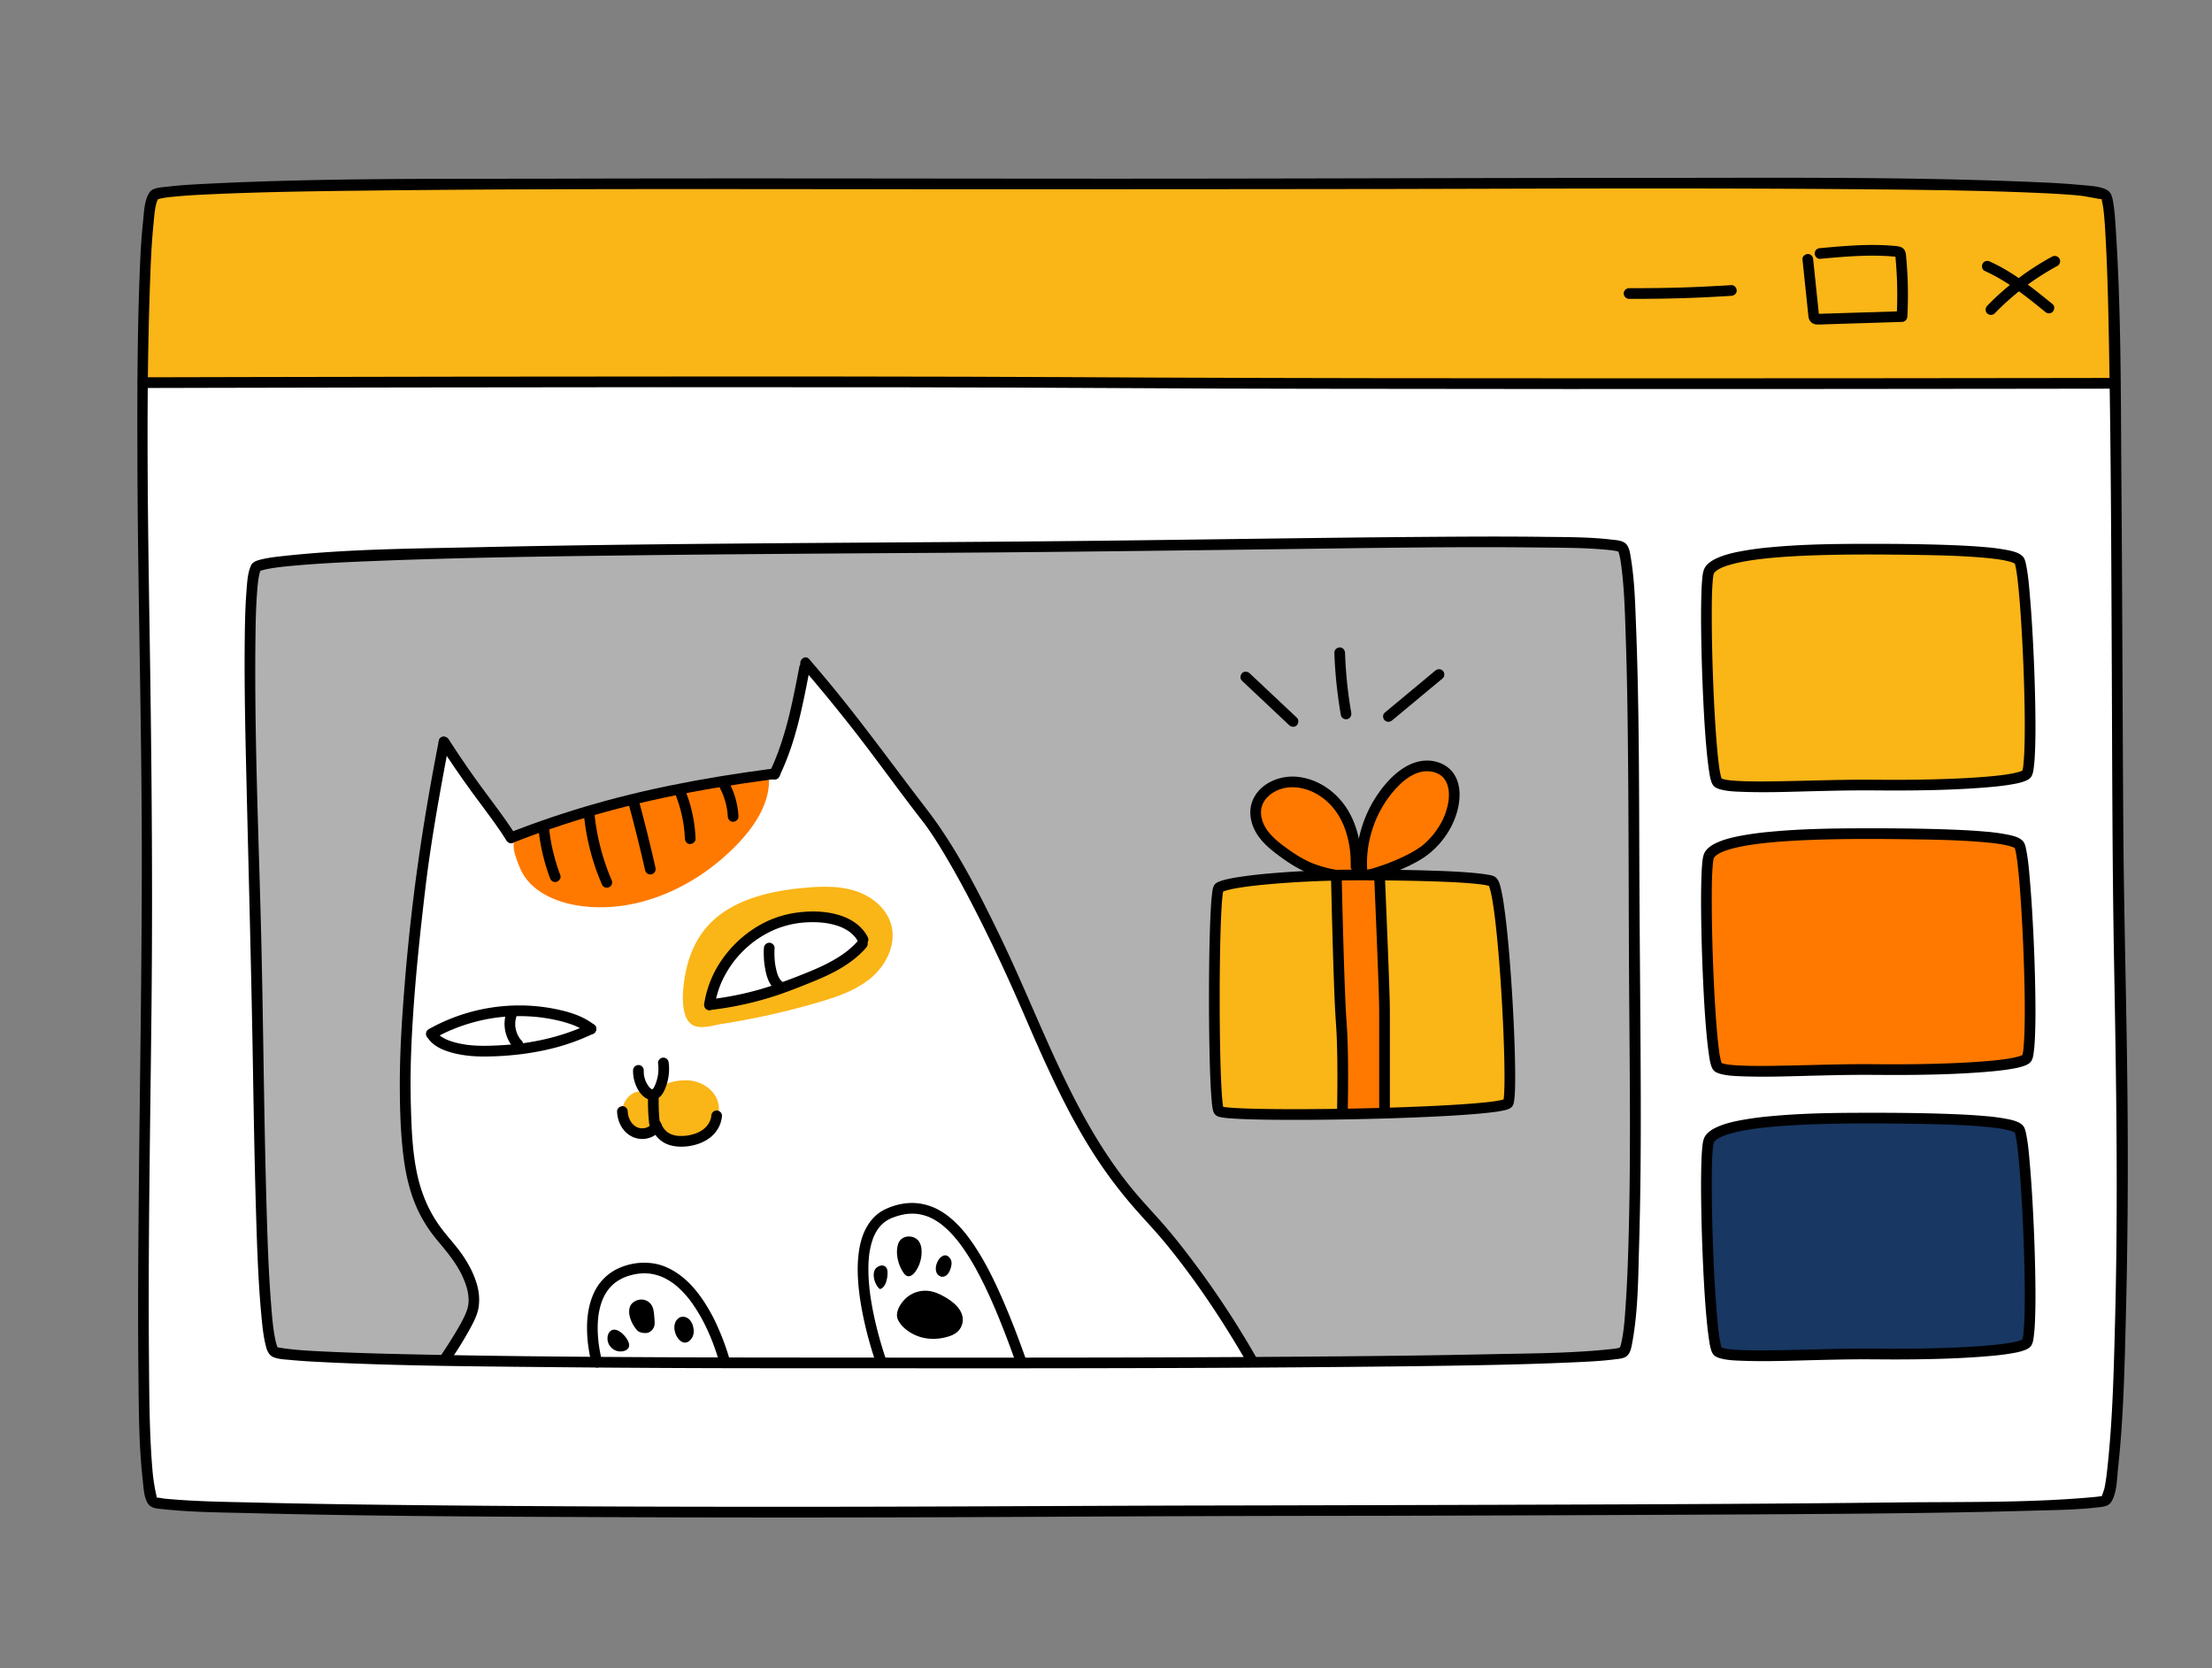 <svg xmlns="http://www.w3.org/2000/svg" id="Layer_1" data-name="Layer 1" width="3070.96" height="2315.957" viewBox="0 0 3070.96 2315.957">
  <rect x="0" y="0" width="3070.96" height="2315.957" fill="#808080" stroke="none"/>
  <defs fill="#000000">
    <style>
      .cls-1 {
        fill: #fff;
      }

      .cls-2 {
        fill: #fab517;
      }

      .cls-3 {
        fill: #b1b1b1;
      }

      .cls-4 {
        fill: #ff7900;
      }

      .cls-5 {
        fill: #183762;
      }
    </style>
  </defs>
  <g>
    <path class="cls-1" d="M213.683,271.311c10.093-13.722,872.532-31.833,1204.465-15.916s1271.129-1.037,1271.129-1.037,218.69,4.088,234.142,16.953,17.8,978.948,18.047,998.971,15.391,773.922-18.047,812.519c-79.754,18.012-1381.754,14.966-1381.754,14.966s-1307.632,13.338-1327.982-12.393-13.4-452.993-12.911-496.675,1.6-567.254.5-645.134S192.863,299.616,213.683,271.311Z" fill="#000000"/>
    <path class="cls-2" d="M213.683,271.311c16.884-26.19,1111.424-15.895,1235.138-16.953s944.52-.4,1080.921,0,380.8-6.205,393.677,16.953,12.835,261.325,12.835,261.325l-546.36-1.291-1272.967-1.292-917.29,1.141S195.436,299.616,213.683,271.311Z" fill="#000000"/>
    <path class="cls-3" d="M355.2,794.993c5.631-15.484,87.776-31.736,467.169-32.593s1132.309-9.472,1132.309-9.472,285.113-15.4,298.738,9.472,17.075,763.363,17.075,763.363,6.843,332.626-18.888,350.293-1315.392,16.033-1315.392,16.033-540.986-.249-555.852-16.033-27.732-689.946-27.732-689.946S344.909,823.3,355.2,794.993Z" fill="#000000"/>
    <path class="cls-2" d="M2372.542,800.139c10.293-24.016,80.625-36.024,236.729-36.024s186.982,8.577,193.843,15.439,22.3,288.28,8.577,295.1-408.271,25.686-425.425,13.678S2372.542,800.139,2372.542,800.139Z" fill="#000000"/>
    <path class="cls-4" d="M2372.542,1196.517c10.293-24.016,80.625-36.024,236.729-36.024s186.982,8.578,193.843,15.439,22.3,288.281,8.577,295.1-408.271,25.687-425.425,13.679S2372.542,1196.517,2372.542,1196.517Z" fill="#000000"/>
    <path class="cls-5" d="M2371.562,1590.377c10.293-24.016,80.625-36.024,236.729-36.024s186.981,8.578,193.843,15.439,22.3,288.281,8.577,295.1-408.271,25.687-425.425,13.679S2371.562,1590.377,2371.562,1590.377Z" fill="#000000"/>
    <path d="M218.931,276.56c-.345.445-.307.209-.354.219,1.757-.393,3.484-.974,5.252-1.362a142.269,142.269,0,0,1,16.414-2.264c19.645-2,39.41-2.929,59.132-3.793,69.4-3.042,138.9-3.939,208.356-4.765,218.809-2.6,437.657-2.124,656.477-1.976q384.622.262,769.244-.27c221.57-.486,443.166-1.539,664.731.513,73.386.679,146.818,1.5,220.153,4.474,22.476.913,44.98,1.956,67.385,4.019,10.245.943,23.835,4.39,32.215,5.117.38.032-.475-2.183-.031.673.524,3.366,1.614,8.055,1.911,10.265,1.938,14.4,2.688,29.008,3.49,43.508,2.809,50.8,3.79,101.714,4.724,152.576,2.717,147.923,3.141,295.889,3.814,443.832.621,136.427.674,272.889,3.171,409.3,3.006,164.222,5.675,328.2,1.487,492.448-1.774,69.573-3.254,139.66-10.789,208.9-.978,8.989-2.047,18-3.819,26.878-.87,4.359-3.756,10.642-3.851,13.046.05-1.261,2.864-1.517,1.888-1.59s-2.4.616-3.395.762c-3.041.445-5.4.763-10.217,1.2-91.251,8.345-184.161,6.348-275.678,7.428-159.52,1.881-319.054,2.506-478.583,3.03q-255.468.84-510.938,1.294c-166.026.465-332.05,1.538-498.078,1.666-190.063.145-380.136-.3-570.191-2.308-72.547-.767-145.1-1.715-217.629-3.514-41.727-1.034-83.807-1.377-125.391-5.344-5.209-.5-6.78-1.259-11.375-1.5-.983-.051-4.031-.392-1.256-.183,1.718.129.765.921.64.363a261.054,261.054,0,0,1-5.81-34.356c-4.644-51.631-4.737-103.786-5.174-155.582-1.367-162.02,1.708-324.073,3.433-486.08,1.69-158.695.494-317.159-1.83-475.836-2.622-179.031-6.521-358.563-.079-537.554.943-26.177,2.068-52.409,4.678-78.482,1.095-10.936,2.053-28.551,7.034-36.263,5.2-8.049-7.647-15.5-12.818-7.493-6.994,10.829-7.293,27.292-8.63,39.6-2.933,26.989-4.07,54.191-5.06,81.307-3.049,83.535-3.058,167.194-2.811,250.771.529,179.042,5.818,358.046,6.079,537.077.245,167.644-2.958,335.279-4.4,502.913-.652,75.845-1.139,151.7-.269,227.55.565,49.227.442,99.085,6,148.07,1.126,9.917,1.462,23.453,7.11,32.2,4.666,7.225,13.7,7.188,21.451,8.017,40.929,4.38,82.546,4.483,123.649,5.529,165.574,4.214,331.259,4.872,496.877,5.511q294.1,1.133,588.2-.445,234.585-1.262,469.173-1.419,262.231-.6,524.46-1.939c130.784-.837,261.638-1.422,392.378-5.215,30.649-.89,61.777-1.006,92.256-4.742,7.115-.873,13.732-1.322,17.757-8.04,7.554-12.609,7.532-32.273,9.062-46.33,7.6-69.835,9.064-140.527,10.834-210.694q3.572-141.5,2.4-283.084c-.943-134.306-5.154-268.556-6.021-402.876-1.005-155.6-1.28-311.213-2.55-466.816-.967-118.487-.105-237.613-7.808-355.913-.85-13.067-1.626-26.318-3.9-39.235-1.355-7.689-3.077-13.579-10.728-16.829-10.364-4.4-23.264-4.689-34.288-5.759-22.2-2.155-44.51-3.209-66.787-4.141-177.423-7.422-355.389-5.719-532.922-5.694-251.98.036-503.959,1.131-755.939,1.086-250.85-.045-501.7-.722-752.551-.025-164.8.457-330.2-1.134-494.847,7.172-17.665.891-35.4,1.822-52.961,4.006-6.5.808-19.463.965-24.054,6.888C202.652,273.523,213.084,284.1,218.931,276.56Z" fill="#000000"/>
    <path d="M198.352,538.62q51.57-.141,103.141-.252,130.1-.294,260.2-.5Q733.4,537.6,905.114,537.5q176.409-.082,352.819.151,143.418.232,286.833,1.036,141.38.873,282.763,1.007,172.818.339,345.635.35,171.387.048,342.774-.07,137.091-.086,274.181-.249,69.925-.082,139.85-.189l6.277-.01c9.551-.016,9.568-14.861,0-14.845q-48.549.08-97.1.138-123.732.16-247.463.257-166.05.13-332.1.135-175.5,0-351-.225-151.464-.218-302.928-.819c-89.529-.414-179.057-.983-268.587-1.2q-171.951-.418-343.9-.335-176.264.017-352.526.275-143.66.2-287.318.5-74.136.158-148.272.347l-6.7.018c-9.551.026-9.569,14.871,0,14.845Z" fill="#000000"/>
    <path d="M2261.7,414.891c18.8.019,37.6-.1,56.388-.506q26.427-.574,52.83-1.9,16.4-.808,32.783-1.819c3.868-.234,7.609-3.246,7.422-7.422-.171-3.821-3.271-7.674-7.422-7.423-18.763,1.137-37.534,2.14-56.318,2.849q-26.415,1-52.85,1.244-16.416.168-32.833.134c-3.882,0-7.6,3.417-7.422,7.423a7.551,7.551,0,0,0,7.422,7.422Z" fill="#000000"/>
    <path d="M2502.392,359.993l4.3,41.153,2.122,20.305,1.047,10.018.51,4.873a28.211,28.211,0,0,0,.891,5.784,12.018,12.018,0,0,0,4.7,6.337,13.264,13.264,0,0,0,6.692,2.008,90.924,90.924,0,0,0,9.692-.214l20.5-.638,41.274-1.286,46.466-1.447a7.594,7.594,0,0,0,7.423-7.423,561.159,561.159,0,0,0-1.5-80.927c-.342-3.754-.384-7.681-2.264-11.053-2.462-4.417-7.208-5.443-11.79-5.9-6.653-.668-13.331-1.089-20.014-1.318-13.375-.457-26.767-.13-40.127.61-15.2.842-30.36,2.218-45.516,3.6a7.975,7.975,0,0,0-5.249,2.174,7.541,7.541,0,0,0-2.174,5.248c.167,3.72,3.282,7.8,7.423,7.422,25.952-2.361,51.971-4.726,78.059-4.385,6.5.085,13,.339,19.491.8q2.435.174,4.865.388,1.082.1,2.162.2l1.08.106c.706.071,1.864.473-.244-.063a8.1,8.1,0,0,0,1.544.376l-1.067-.433q.723.461-.128-.13c-.319-.232-1.457-1.931-.944-.85-.1-.212-.461-1.7-.351-.635a6.261,6.261,0,0,0,.158.807c-.471-1.8-.167-1.335-.118-.749.046.541.106,1.082.157,1.623q1.856,19.486,2.342,39.069.547,22.015-.639,44.024l7.422-7.422-80.087,2.5-19.953.621-9.84.307-4.92.153c-.7.022-1.406.054-2.108.049-.274,0-.548-.027-.82-.027-.839,0,2.033.257.385.017-.843-.122,1.579,1.018.528.214a5.04,5.04,0,0,1,1.564,1.576c-.629-1.054.32.722.245.734a5.793,5.793,0,0,1-.216-.757c-.06-.252-.259-1.592-.069-.195.2,1.508,0-.175-.019-.344q-.143-1.355-.283-2.708l-1.018-9.746-2.066-19.764-4.669-44.673a8.035,8.035,0,0,0-2.174-5.248,7.541,7.541,0,0,0-5.248-2.174c-3.676.165-7.855,3.287-7.423,7.422Z" fill="#000000"/>
    <path d="M2755.258,375.992a248.759,248.759,0,0,1,35.02,19.61c5.6,3.71,11.079,7.592,16.477,11.587q3.958,2.928,7.86,5.932c.32.245,1.708,1.28.059.042.262.2.52.4.779.6q.973.756,1.944,1.514,2.136,1.668,4.26,3.351c5.918,4.685,11.777,9.444,17.634,14.205a8.014,8.014,0,0,0,5.248,2.174,7.556,7.556,0,0,0,5.249-2.174c2.489-2.712,3.217-7.882,0-10.5-21.312-17.321-42.756-34.8-66.576-48.614a226.637,226.637,0,0,0-20.461-10.551,8.056,8.056,0,0,0-5.72-.748,7.567,7.567,0,0,0-4.435,3.411c-1.716,3.246-1.116,8.45,2.662,10.155Z" fill="#000000"/>
    <path d="M2769.35,435.006a368.06,368.06,0,0,1,31.9-29.2q2.052-1.667,4.129-3.3,1.038-.819,2.082-1.63c.484-.376.947-1.12-.171.131a10.824,10.824,0,0,1,1.527-1.169q4.207-3.2,8.507-6.286,8.791-6.3,17.945-12.08,10.368-6.544,21.158-12.382a7.489,7.489,0,0,0,2.663-10.155,7.579,7.579,0,0,0-10.155-2.663,376.1,376.1,0,0,0-72.429,51.229q-9.109,8.207-17.655,17.009c-2.708,2.787-2.983,7.758,0,10.5a7.548,7.548,0,0,0,10.5,0Z" fill="#000000"/>
    <path class="cls-1" d="M616.427,1030.006l91.475,130.4s159.928-53.178,206.387-60.914,161.319-25.48,161.319-25.48,39.833-119.381,41.4-146.882,39.163,38.349,39.163,38.349,123.848,166.07,164.919,222.51,100.06,204.625,120.313,247.181,56.276,130.044,90.585,171.214,74.26,89.817,122.044,153.838S1729.54,1888.4,1729.54,1888.4H621.093s20.585-34.991,30.878-67.584-1.625-56.888-18.585-78.191-83.146-69.118-70.878-245.058,37.668-386.937,37.668-386.937Z" fill="#000000"/>
    <path class="cls-2" d="M948.841,1370.186c2.773-28.2,11.185-56.523,28.675-78.823,32.092-40.919,87.843-54.312,139.64-58.936,23.614-2.108,47.93-2.873,70.492,4.408s43.3,24.007,49.613,46.858c7.258,26.267-6.18,54.851-26.763,72.711s-47.156,27.015-73.292,34.729a1056.206,1056.206,0,0,1-135.283,30.281c-12.234,1.92-30.963,8.481-41.97.423C946.355,1411.882,947.427,1384.573,948.841,1370.186Z" fill="#000000"/>
    <path class="cls-2" d="M895.486,1517.221c-6.267-3.891-14.772-1.525-20.484,3.143a30.33,30.33,0,0,0,13.839,53.337c6.628,1.189,14.552-.525,17.755-6.449,1.488-2.751,1.733-5.984,1.885-9.108a235.56,235.56,0,0,0-.252-27.228c-.232-3.458-.607-7.1-2.625-9.915s-6.248-4.349-9.058-2.319" fill="#000000"/>
    <path class="cls-2" d="M960.779,1500.319c14.85,2.412,28.921,11.869,34.694,25.761,7.459,17.951-1.7,41.033-19.443,48.981-9.848,4.412-21.026,4.412-31.817,4.3-9.333-.1-19.468-.492-26.667-6.434-7.429-6.131-9.631-16.42-11.3-25.907-1.25-7.111-2.457-14.422-1.053-21.506C909.517,1503.708,942.5,1497.35,960.779,1500.319Z" fill="#000000"/>
    <path class="cls-1" d="M1026.277,1312.572c29.1-29.037,73.024-37.1,114.123-38,12.31-.269,25.222.123,35.962,6.143s18.324,19.415,13.843,30.883c-2.915,7.46-9.975,12.355-16.751,16.624a427.108,427.108,0,0,1-88.985,43.074c-25.034,8.571-71.609,25.936-97.285,16.579C990.87,1361.947,1007.752,1331.058,1026.277,1312.572Z" fill="#000000"/>
    <path class="cls-4" d="M809.4,1258.062c79.163,9.3,158.85-28.494,214.129-85.918,25.079-26.053,47-59.524,43.887-95.552-21.756-1.237-43.407,3.1-64.726,7.611-81.928,17.344-164.853,35.849-244.739,61.185-14.335,4.546-30.372,10.084-40.24,17.564-9.465,7.174-2.733,24.886,3.65,40.855C735.32,1238.74,774.783,1254,809.4,1258.062Z" fill="#000000"/>
    <path class="cls-2" d="M1694.8,1230.971s106.506-20.5,191.419-16.382,179.262,3.256,185.266,9.26,30.02,295.911,22.3,306.2-395.406,19.727-402.267,10.292S1689.5,1238.95,1694.8,1230.971Z" fill="#000000"/>
    <path class="cls-4" d="M1886.219,1198.666s-8.3-51.153-17.443-66.592-36.593-46.108-64.9-46.641-69.353,23.439-59.121,53.481,65.125,64.35,90,70.354,51.462,5.321,51.462,5.321,37.427.042,68.461-20.223,59.339-45.138,61.912-77.731,1.79-46.252-18.833-50.144-46.1-.253-61.234,18.942-43.6,59.507-44.808,75.8S1886.219,1198.666,1886.219,1198.666Z" fill="#000000"/>
    <path class="cls-4" d="M1864.35,1544.232h57.815s1.637-86.4,0-139.922-13.71-188.758-13.71-188.758H1855.23s3.689,150.665,4.474,156.675S1864.35,1544.232,1864.35,1544.232Z" fill="#000000"/>
    <path d="M609.27,1028.033c-12.236,62.468-22.945,125.379-31.432,188.47-8.267,61.455-14.359,123.4-18.68,185.247-2.4,34.413-4.1,68.913-4.072,103.418.031,32.872.883,66.126,4.882,98.78,3.479,28.4,9.976,56.31,23.105,81.914a197.987,197.987,0,0,0,24.108,36.035c11.331,13.64,22.62,26.881,31.164,42.534,5.46,10,10.371,22.48,11.668,32.708,1.2,9.468.6,15.7-2.681,24.207-4.027,10.451-10.918,21.9-17.1,32.078q-8.322,13.707-17.327,26.989-1.435,2.129-2.891,4.242c-5.453,7.872,7.408,15.3,12.818,7.493a504.261,504.261,0,0,0,30.546-49.208c4.827-9.035,9.7-18.534,11.191-28.778a74.836,74.836,0,0,0-2.52-31.359c-3.922-13.742-10.7-26.676-18.563-38.545-9.605-14.5-21.761-26.822-32.024-40.774-16.544-22.492-27-48.038-32.669-75.293-6.481-31.158-7.521-63.268-8.408-94.983-.946-33.8-.118-67.586,1.73-101.348,3.6-65.684,10.46-131.168,18.16-196.484,7.153-60.681,17.821-121.125,29.051-181.165q2.08-11.124,4.254-22.232c1.828-9.332-12.477-13.327-14.314-3.946Z" fill="#000000"/>
    <path d="M610.018,1033.752q21.543,33.364,44.894,65.5c10.594,14.511,21.548,28.761,31.982,43.39q8.425,11.814,16.223,24.055c2.075,3.278,6.7,4.889,10.155,2.663,3.281-2.115,4.885-6.646,2.663-10.155-9.18-14.5-19.23-28.389-29.466-42.151-12.292-16.526-24.57-33.053-36.327-49.967q-14.019-20.167-27.306-40.828c-2.1-3.258-6.682-4.9-10.155-2.663-3.256,2.1-4.916,6.666-2.663,10.155Z" fill="#000000"/>
    <path d="M711.5,1170.109q34.906-13.677,70.552-25.353,34.65-11.328,69.9-20.7,34.9-9.3,70.239-16.786,35.631-7.593,71.572-13.607,36.678-6.2,73.557-11.119l1.365-.184.379-.051.38-.051,1.369-.183q2.4-.32,4.8-.634c3.834-.505,7.618-3.052,7.422-7.423-.16-3.587-3.3-7.965-7.422-7.422-25.359,3.337-50.678,6.975-75.92,11.11q-36.042,5.9-71.83,13.232-35.53,7.338-70.678,16.393-35.371,9.159-70.2,20.247-35.554,11.34-70.414,24.723-4.511,1.731-9.009,3.5c-3.6,1.411-6.508,5.038-5.184,9.13,1.132,3.5,5.26,6.7,9.13,5.184Z" fill="#000000"/>
    <path d="M1081.613,1078.618a380.155,380.155,0,0,0,21.931-57.892c5.638-19.237,10.06-38.8,14.075-58.436,2.259-11.045,4.391-22.116,6.542-33.182.739-3.8-1.07-8.194-5.184-9.131-3.672-.836-8.338,1.109-9.131,5.184-3.79,19.5-7.518,39.009-11.99,58.362a505.208,505.208,0,0,1-16.531,57.578q-2.847,7.9-6.058,15.66l-.294.707c-.657,1.584.451-1.052.055-.126-.268.627-.534,1.254-.8,1.88q-.861,2-1.75,3.984-1.783,3.986-3.679,7.919a7.957,7.957,0,0,0-.748,5.72,7.573,7.573,0,0,0,3.411,4.436c3.319,1.753,8.359,1.073,10.155-2.663Z" fill="#000000"/>
    <path d="M1112.912,925.467c29,33.808,57.21,68.282,84.293,103.645,20.925,27.322,41.2,55.129,61.941,82.591q7.791,10.317,15.685,20.555,2.129,2.758,4.263,5.512,1.177,1.516,2.357,3.031c2.661,3.415-.359-.485.594.759q2.282,2.982,4.47,6.035c7.333,10.2,14.084,20.82,20.623,31.542,19.408,31.825,36.934,64.809,53.684,98.1,22.436,44.587,43.156,89.986,62.916,135.815,17.921,41.565,36.243,83.029,57.049,123.247,17.6,34.016,37.17,67.033,59.838,97.936q17.164,23.4,36.374,45.2c13.658,15.489,27.87,30.4,40.99,46.37,41.77,50.834,78.606,106.293,111.617,163.182q.915,1.576,1.82,3.16c4.721,8.3,17.552.833,12.818-7.493a1272.353,1272.353,0,0,0-94.1-141.9c-13.2-17.318-26.88-34.288-41.422-50.5-13.269-14.8-26.813-29.239-39.3-44.724-23.933-29.684-44.727-61.767-63.19-95.1-45.523-82.186-78.035-170.767-119.011-255.183-29.3-60.355-60.053-121.144-101.115-174.466-45.9-59.609-89.659-120.673-137.888-178.487q-12.3-14.746-24.816-29.316c-6.23-7.263-16.689,3.278-10.5,10.5Z" fill="#000000"/>
    <path d="M835.808,1889c-1.262-4.368-2.174-8.857-3-13.323q-.608-3.279-1.108-6.576-.133-.876-.258-1.753-.064-.448-.126-.9c-.235-1.7.274,2.093.092.7q-.258-1.986-.483-3.976c-.643-5.782-1.032-11.6-1.113-17.412a141.659,141.659,0,0,1,.951-19.006c.047-.388.1-.775.146-1.163.144-1.145-.305,2.185-.139,1.043.022-.155.043-.31.065-.466q.183-1.28.395-2.557.405-2.442.922-4.865a94.3,94.3,0,0,1,2.565-9.579q.735-2.244,1.592-4.445.216-.551.438-1.1c.7-1.705-.574,1.315-.2.466.349-.792.7-1.584,1.066-2.367a68.814,68.814,0,0,1,4.857-8.66q.657-.992,1.351-1.959.348-.485.7-.962c.1-.128.193-.254.288-.382.665-.9-1.4,1.764-.428.556,1.031-1.286,2.092-2.544,3.216-3.75q1.71-1.838,3.571-3.526.921-.835,1.876-1.632c.321-.267.645-.532.971-.792a4.5,4.5,0,0,1,.594-.469c-.231.124-1.718,1.3-.7.546a64.886,64.886,0,0,1,9.363-5.806q1.23-.622,2.485-1.194c.425-.193.852-.38,1.28-.567.486-.213,1.266-.494-.992.417.308-.124.614-.253.922-.377q2.788-1.118,5.661-2.006a87.421,87.421,0,0,1,12.887-2.927c.188-.028.377-.054.565-.083,1.252-.187-2.1.267-.845.112.466-.057.933-.115,1.4-.166q1.521-.168,3.05-.272,2.78-.192,5.569-.169,2.713.022,5.419.255c.865.074,1.727.171,2.589.272,1.67.2-2.061-.307-.436-.056.508.078,1.017.155,1.524.241a69.856,69.856,0,0,1,10.313,2.583c1.626.54,3.225,1.148,4.811,1.792,1.273.517-2.043-.882-.392-.162q.573.25,1.141.51,1.194.544,2.369,1.129a83.929,83.929,0,0,1,9.1,5.283q2.207,1.469,4.325,3.062c.534.4,1.895,1.5-.293-.238.331.263.667.52,1,.783q1.045.833,2.068,1.691c2.719,2.28,5.323,4.7,7.819,7.217q3.834,3.873,7.34,8.052,1.724,2.046,3.375,4.152l.4.515c.7.9-1.121-1.461-.6-.778.265.346.531.692.794,1.039q.828,1.1,1.639,2.2a224.812,224.812,0,0,1,21.467,36.721q2.061,4.357,3.979,8.781.452,1.04.9,2.085c.087.206.174.413.263.62-1.022-2.4-.7-1.669-.488-1.155q.256.614.512,1.228.872,2.1,1.713,4.21,2.951,7.4,5.538,14.946c1.98,5.772,3.839,11.6,5.4,17.5.071.268.142.536.21.805a7.424,7.424,0,1,0,14.314-3.946c-1.065-4.251-2.375-8.451-3.718-12.621a339.753,339.753,0,0,0-12.188-32.009,248.462,248.462,0,0,0-19.866-37.144c-8.251-12.532-17.888-24.483-29.579-33.976-11.867-9.635-25.717-17.1-40.981-19.4a85.747,85.747,0,0,0-51.733,8.467,69.195,69.195,0,0,0-30.506,31.914c-6.16,13.071-8.923,27.3-9.653,41.671a184.988,184.988,0,0,0,2.192,36.8,174.86,174.86,0,0,0,3.917,19.351c.08.3.16.6.246.894,1.077,3.728,5.282,6.43,9.13,5.185a7.548,7.548,0,0,0,5.184-9.131Z" fill="#000000"/>
    <path d="M1230.794,1889c-1.965-5.379-3.7-10.848-5.394-16.316q-6.216-20.073-10.86-40.591c-1.9-8.444-3.583-16.939-4.985-25.48q-.555-3.385-1.05-6.781-.219-1.5-.425-3c-.082-.6-.24-1.834.117.878-.036-.274-.073-.548-.109-.823q-.126-.96-.246-1.921-.846-6.732-1.4-13.5a227.454,227.454,0,0,1-.7-26.636c.155-4.258.458-8.513.95-12.747q.089-.761.185-1.52c.032-.253.067-.5.1-.757-.34,2.76-.216,1.578-.128.968.155-1.079.316-2.157.495-3.233q.488-2.928,1.12-5.828a95.319,95.319,0,0,1,3.166-11.249q.461-1.31.966-2.6c.167-.428.34-.853.513-1.278.227-.56.706-1.556-.4.93.123-.277.24-.557.362-.835q1.088-2.467,2.362-4.847,1.307-2.427,2.822-4.733.66-1,1.362-1.974c.254-.352.516-.7.775-1.047.645-.872-1.309,1.662-.632.815.18-.225.358-.453.54-.677a50.613,50.613,0,0,1,7.46-7.485c.169-.136.341-.27.51-.407.845-.683-1.687,1.275-.813.628.351-.261.7-.525,1.055-.78q1.073-.769,2.186-1.482a49.985,49.985,0,0,1,4.889-2.75c.828-.407,1.672-.773,2.512-1.153-2.726,1.234-.865.368-.207.106q.7-.279,1.4-.549,2.862-1.1,5.788-2.017a85.831,85.831,0,0,1,11.063-2.7c.883-.153,1.769-.279,2.655-.412-3.329.5,0,.016.879-.071q2.7-.265,5.418-.325,2.562-.054,5.122.084,1.268.069,2.532.187c.9.084,4.339.587.958.073a72.3,72.3,0,0,1,10.068,2.206q2.445.738,4.829,1.655.6.231,1.2.473c.2.08.4.164.6.245,1.01.41-1.978-.852-.979-.413.862.378,1.721.759,2.571,1.163a82.107,82.107,0,0,1,9.535,5.359q2.342,1.523,4.587,3.184c.381.282.759.568,1.138.853.47.354,1.337,1.07-.745-.579.188.149.379.294.567.442q1.239.975,2.448,1.984c3.176,2.65,6.2,5.475,9.1,8.426,3.117,3.173,6.085,6.491,8.928,9.912q1,1.2,1.983,2.427.542.675,1.078,1.355c.423.536,2.02,2.626.274.338,1.512,1.981,3.006,3.976,4.459,6,13.4,18.669,24.266,39.108,34.094,59.838q4.334,9.142,8.4,18.408,2.085,4.738,4.111,9.5c.225.529,1.395,3.339.451,1.059.339.818.687,1.633,1.028,2.45q1.124,2.683,2.229,5.374c5.851,14.222,11.386,28.572,16.72,42.995q4.266,11.535,8.369,23.13c1.294,3.651,5.125,6.481,9.13,5.185,3.6-1.166,6.574-5.213,5.184-9.131-10.673-30.1-22.008-60-34.918-89.225-9.962-22.549-20.88-44.831-34.2-65.608-10.253-15.987-22.059-31.637-36.859-43.711a96.389,96.389,0,0,0-20.383-13.158,79.491,79.491,0,0,0-23.432-6.777c-15.909-2.048-32.85,1.558-47.172,8.6-14.956,7.35-24.874,21.175-30.47,36.522A114.676,114.676,0,0,0,1192,1740.81a177.5,177.5,0,0,0-1.173,26.118c.429,18.66,3.006,37.289,6.562,55.592,2.982,15.35,6.752,30.548,11.129,45.559,2.329,7.988,4.8,15.945,7.578,23.79.127.358.254.717.384,1.073a7.972,7.972,0,0,0,3.411,4.436,7.58,7.58,0,0,0,5.719.749c3.572-1.156,6.61-5.226,5.185-9.131Z" fill="#000000"/>
    <path d="M992.15,1396.757a134.045,134.045,0,0,1,7.257-27.685q.621-1.639,1.285-3.262c.207-.506,1.128-2.509.077-.2.27-.59.514-1.193.777-1.786q1.42-3.207,3-6.34,3.246-6.446,7.121-12.547,1.883-2.967,3.9-5.843,1.011-1.438,2.056-2.853.522-.707,1.053-1.408c.2-.259.386-.525.592-.777l-.684.883q.24-.309.481-.616,4.341-5.539,9.183-10.661,4.97-5.256,10.424-10.026,2.648-2.316,5.4-4.507c.414-.329,2.371-1.8.345-.284.416-.313.827-.634,1.243-.948q1.559-1.175,3.149-2.31a145.523,145.523,0,0,1,24.628-14.2q.8-.36,1.6-.711c.529-.231,2.5-1.005.2-.094,1.148-.453,2.282-.937,3.433-1.383q3.36-1.3,6.785-2.425a132.538,132.538,0,0,1,13.739-3.707q3.492-.743,7.021-1.293c.971-.152,1.944-.289,2.917-.427s-2.108.271-.758.1l.7-.089q.878-.108,1.756-.207,6.66-.751,13.366-.933c4.5-.12,9.008-.045,13.5.252q3.417.227,6.819.628c.488.059.975.127,1.464.184-2.692-.313-.554-.072.031.015q1.722.257,3.436.563a98.137,98.137,0,0,1,12.922,3.2c2,.65,3.972,1.385,5.923,2.176,1.234.5-1.518-.663-.656-.275.21.094.422.184.633.277q.708.315,1.41.644,1.468.691,2.9,1.453a60.881,60.881,0,0,1,5.355,3.194c.831.557,1.64,1.143,2.446,1.735.944.693-1.557-1.238-.191-.144q.645.518,1.275,1.054a49.021,49.021,0,0,1,4.384,4.24q.946,1.038,1.829,2.131c1.173,1.454-1.057-1.434.055.073q.493.67.963,1.358a46.712,46.712,0,0,1,3.081,5.24c1.756,3.472,6.927,4.744,10.155,2.663a7.6,7.6,0,0,0,2.663-10.155c-8.6-17-26.014-27.045-43.939-31.611-18.8-4.789-38.63-4.66-57.707-1.765a143.6,143.6,0,0,0-55.49,21.255,160.964,160.964,0,0,0-44.261,42.352,146.242,146.242,0,0,0-24.106,54.729q-.729,3.543-1.261,7.122a8.134,8.134,0,0,0,.748,5.72,7.421,7.421,0,0,0,10.155,2.662c1.512-.974,3.132-2.573,3.411-4.435Z" fill="#000000"/>
    <path d="M984.993,1402.206a459.4,459.4,0,0,0,98.562-22.187c14-4.88,27.854-10.344,41.6-15.9,13.684-5.531,27.274-11.448,40.08-18.823,13.81-7.952,26.872-17.7,37.289-29.829a7.9,7.9,0,0,0,2.174-5.249,7.554,7.554,0,0,0-2.174-5.248c-2.778-2.55-7.8-3.146-10.5,0a116.83,116.83,0,0,1-14.755,14.337q-.906.739-1.824,1.463c-.379.3-1.641,1.163.159-.115-.346.245-.678.517-1.017.773q-2.216,1.668-4.494,3.251-4.227,2.938-8.638,5.6c-5.939,3.6-12.081,6.863-18.332,9.888q-4.731,2.289-9.539,4.412-2.207.978-4.425,1.929c-.532.228-3.352,1.367-1.056.452-.951.379-1.89.791-2.836,1.182-28.437,11.747-57.344,22.581-87.295,29.8q-13.389,3.225-26.961,5.616-6.818,1.2-13.669,2.2-1.529.223-3.057.436c-.507.07-1.021.169-1.531.21,2.259-.183-.121.015-.583.075q-3.588.468-7.184.881a8.089,8.089,0,0,0-5.248,2.174,7.537,7.537,0,0,0-2.174,5.248c.163,3.64,3.291,7.9,7.422,7.423Z" fill="#000000"/>
    <path d="M602.573,1441.584q9.909-5.574,20.294-10.233,1.293-.579,2.6-1.143l.867-.375c.465-.2,1.937-.591-.034.01,1.927-.588,3.808-1.573,5.687-2.308q5.051-1.979,10.183-3.734a250.753,250.753,0,0,1,43.341-10.625q1.392-.213,2.787-.41c.465-.065.933-.118,1.4-.193-2.245.362-.584.081-.112.02q2.793-.357,5.6-.651,5.6-.588,11.222-.923,11-.657,22.033-.337,11.251.329,22.442,1.687c.776.094,1.551.2,2.327.3-2.487-.292.7.1,1.281.185q2.787.4,5.565.875,5.557.941,11.068,2.142a171.682,171.682,0,0,1,24.1,6.875c1.036.391,2.062.805,3.09,1.218,1.57.632-1.572-.7-.026-.01.578.256,1.158.508,1.733.77q2.8,1.276,5.518,2.737t5.313,3.131q1.4.9,2.761,1.864.585.414,1.16.839c.257.189.512.381.766.573q-1.3-1.013-.367-.279a8.084,8.084,0,0,0,5.249,2.174,7.55,7.55,0,0,0,5.248-2.174c2.455-2.674,3.259-7.932,0-10.5a95.3,95.3,0,0,0-22.533-13.077,148.107,148.107,0,0,0-21.654-6.967,252.676,252.676,0,0,0-46.484-6.927,257.141,257.141,0,0,0-139.906,32.65c-3.386,1.906-4.81,6.825-2.662,10.156a7.568,7.568,0,0,0,10.155,2.662Z" fill="#000000"/>
    <path d="M593.767,1440.648c7.294,11.2,20.45,16.952,32.874,20.439,14.137,3.967,29.124,5.5,43.778,5.539a415.916,415.916,0,0,0,48.581-2.7,368.119,368.119,0,0,0,50.621-9.238,302.388,302.388,0,0,0,48.7-17.212q2.934-1.331,5.833-2.732c3.506-1.691,4.716-6.971,2.663-10.156-2.32-3.6-6.4-4.471-10.155-2.662q-5.577,2.69-11.268,5.124c-1.29.555,1.247-.518-.049.022q-.684.285-1.369.568-1.485.612-2.977,1.207-2.865,1.141-5.757,2.221-11.535,4.307-23.4,7.635-11.8,3.326-23.829,5.751-5.979,1.213-12,2.219-3,.5-6.009.953-1.44.217-2.884.422-.722.1-1.442.2l-.721.1c-1.016.14.173-.03.531-.071a478.019,478.019,0,0,1-47.884,3.45c-7.176.109-14.341.035-21.5-.544q-2.638-.213-5.271-.5-1.264-.141-2.526-.3l-.63-.081c-.831-.1,1.028.132.924.125-.488-.033-.982-.137-1.465-.208-3.442-.5-6.868-1.12-10.264-1.873-3.262-.724-6.5-1.573-9.681-2.589q-2.282-.728-4.52-1.575a12.8,12.8,0,0,0-2.077-.826c-.121-.021,1.63.71.928.391-.166-.075-.335-.144-.5-.218q-.581-.254-1.154-.52a51.945,51.945,0,0,1-7.476-4.178c-.533-.363-1.046-.754-1.572-1.127-.39-.276,1.521,1.227.507.383-.279-.233-.56-.462-.835-.7a29.672,29.672,0,0,1-2.694-2.637q-.294-.327-.577-.665c-.211-.253-.923-1.163-.056-.042s.171.21-.019-.059-.376-.548-.558-.827c-2.116-3.25-6.673-4.908-10.155-2.663-3.246,2.092-4.929,6.675-2.663,10.155Z" fill="#000000"/>
    <path d="M702.86,1406.617c-5.632,16.675-1.022,35.966,10.994,48.678a7.488,7.488,0,0,0,10.5,0,7.574,7.574,0,0,0,0-10.5c-.662-.7-1.3-1.417-1.914-2.163-.344-.42-1.069-1.586.143.2-.23-.34-.49-.664-.727-1a40.37,40.37,0,0,1-2.777-4.576c-.413-.794-.784-1.6-1.158-2.417q-.345-.786.343.825c-.1-.255-.206-.51-.306-.767-.15-.384-.293-.771-.432-1.16a42.583,42.583,0,0,1-1.474-5.157q-.265-1.21-.46-2.434c-.044-.272-.084-.545-.122-.817q.24,1.834.135.949c-.045-.479-.1-.957-.141-1.438a42,42,0,0,1-.088-5.357c.04-.824.114-1.644.194-2.465.144-1.484-.281,1.71-.053.339.09-.542.175-1.084.28-1.624a39.894,39.894,0,0,1,1.381-5.177c1.244-3.682-1.429-8.275-5.184-9.131a7.6,7.6,0,0,0-9.13,5.184Z" fill="#000000"/>
    <path d="M1060.548,1316.118a120.157,120.157,0,0,0,1.581,27.742c1.3,7.7,3.289,15.7,7.5,22.381a30.759,30.759,0,0,0,10.11,10.121c3.331,2,8.3.852,10.155-2.663a7.565,7.565,0,0,0-2.663-10.155c-.465-.279-.909-.584-1.363-.879-1.071-.694,1.42,1.222-.075-.076a21.634,21.634,0,0,1-1.984-1.964c-.443-.5-1.223-1.951-.105-.048-.268-.457-.635-.875-.928-1.318-.523-.791-1.006-1.61-1.453-2.447q-.387-.724-.74-1.466c-.249-.525-.829-2.341-.089-.117-.306-.918-.711-1.807-1.025-2.725a63.247,63.247,0,0,1-1.743-6.18q-.888-3.827-1.5-7.712a13.4,13.4,0,0,1-.271-1.827c.027,2.175-.013-.15-.07-.645q-.228-1.965-.385-3.939a112.559,112.559,0,0,1-.113-16.083c.248-3.882-3.59-7.594-7.422-7.422a7.594,7.594,0,0,0-7.422,7.422Z" fill="#000000"/>
    <path d="M878.892,1485.877a50.875,50.875,0,0,0,4.4,21.807c2.8,6.454,7.123,12.888,13.227,16.611a16.892,16.892,0,0,0,12.962,2.125c4.24-1.112,7.431-4.06,9.927-7.52a42.94,42.94,0,0,0,4.545-9.077,63.5,63.5,0,0,0,3.1-9.812,70.007,70.007,0,0,0,1.344-24.393,8.15,8.15,0,0,0-2.174-5.249,7.422,7.422,0,0,0-10.5,0c-1.233,1.344-2.416,3.349-2.174,5.249a64.428,64.428,0,0,1,.526,9.051q-.032,2.207-.215,4.408c-.061.734-.141,1.465-.221,2.2-.05.458-.283,1.371.076-.514-.091.48-.143.973-.223,1.455a63.84,63.84,0,0,1-2.106,8.819q-.625,1.989-1.383,3.932c-.148.381-.305.759-.457,1.138-.371.93.594-1.327.172-.419-.354.759-.685,1.526-1.061,2.275a24.966,24.966,0,0,1-1.718,2.958c-.456.663-.865.572.325-.381a5.785,5.785,0,0,0-.515.6c-.176.192-.358.381-.545.562s-.377.353-.574.52l.9-.687c-.193.264-2.082,1.109-.779.563,1.261-.528.023-.072-.211.013-.607.217-1-.148.717-.044a6.178,6.178,0,0,0-.831.034c-1.423.147,1.446.345.536.118-.268-.067-.541-.115-.808-.19s-1.762-.525-.5-.13c1.2.376-.014-.054-.266-.2s-.5-.295-.745-.454a4.141,4.141,0,0,0-.726-.5l.8.615c-.175-.141-.346-.285-.513-.434q-.762-.666-1.456-1.4c-.451-.478-1.81-2.377-.553-.529a54.639,54.639,0,0,1-4.318-7.112c-.166-.348-.319-.7-.484-1.051-.307-.645.654,1.644.031.065q-.425-1.077-.791-2.176a42.977,42.977,0,0,1-1.273-4.691c-.159-.755-.289-1.515-.416-2.277-.215-1.281.094.472.075.6a6.524,6.524,0,0,0-.145-1.381,43.2,43.2,0,0,1-.134-5.088,7.485,7.485,0,0,0-7.422-7.423,7.572,7.572,0,0,0-7.423,7.423Z" fill="#000000"/>
    <path d="M899.627,1525.763a264.472,264.472,0,0,0,1.577,33.424,8.062,8.062,0,0,0,2.174,5.249,7.546,7.546,0,0,0,5.248,2.174c3.655-.164,7.881-3.29,7.422-7.423a264.658,264.658,0,0,1-1.576-33.424c.063-3.884-3.459-7.6-7.422-7.422a7.562,7.562,0,0,0-7.423,7.422Z" fill="#000000"/>
    <path d="M856.705,1543c.373,11.417,5.154,23.356,14.253,30.6a31.878,31.878,0,0,0,15.224,7.053,32.736,32.736,0,0,0,16.7-1.557,28.835,28.835,0,0,0,14.81-12.147c1.959-3.356.882-8.283-2.663-10.156a7.558,7.558,0,0,0-10.155,2.663c-.242.413-.49.821-.759,1.217-.128.188-.3.383-.411.582.918-1.591.889-1.1.506-.663a23.616,23.616,0,0,1-2.215,2.27,2.81,2.81,0,0,1-.538.454c-.016,0,1.614-1.17.665-.515-.388.268-.768.543-1.167.8a26.117,26.117,0,0,1-2.646,1.439c-1.479.717,1.682-.6.126-.062-.452.157-.9.32-1.356.461a29.613,29.613,0,0,1-3.15.751c-1.656.32,1.867-.159.183-.021-.482.039-.961.083-1.444.105a25.687,25.687,0,0,1-3.077-.047c-.24-.018-.48-.047-.721-.065-1.192-.087.916.126.9.13a4.876,4.876,0,0,1-1.424-.254,23.685,23.685,0,0,1-3.125-.879c-.72-.257-1.807-1.043.1.075-.433-.254-.923-.436-1.369-.672a26.148,26.148,0,0,1-2.886-1.782c-1.408-1,1.254,1.05-.076-.048q-.612-.505-1.2-1.046a29.285,29.285,0,0,1-2.342-2.437c-.173-.2-.339-.411-.511-.613-.788-.923.391.538.423.558a5.107,5.107,0,0,1-.928-1.3,33.225,33.225,0,0,1-1.854-3.106c-.313-.6-.6-1.2-.886-1.813-.22-.471-.329-1.182.267.659-.1-.319-.253-.628-.371-.941a36.017,36.017,0,0,1-1.169-3.668c-.307-1.18-.528-2.371-.738-3.571-.221-1.259.11.776.1.77a6.388,6.388,0,0,1-.123-1.206c-.058-.67-.091-1.341-.113-2.013-.127-3.876-3.323-7.606-7.423-7.422-3.912.175-7.558,3.265-7.422,7.422Z" fill="#000000"/>
    <path d="M903.3,1563.393c3.29,8.393,8.235,15.61,15.6,20.932,7.05,5.1,16.045,7.126,24.61,7.436a72.862,72.862,0,0,0,24.826-3.5c8.3-2.7,16.218-7.05,22.285-13.406a41.654,41.654,0,0,0,11.728-25.866c.275-3.881-3.611-7.593-7.423-7.422a7.6,7.6,0,0,0-7.422,7.422c-.03.425-.073.848-.11,1.272-.134,1.575.341-1.84.032-.292-.167.831-.319,1.66-.532,2.482q-.267,1.023-.6,2.027-.2.6-.426,1.2c-.1.264-.2.527-.311.788q.719-1.678.243-.605a42.371,42.371,0,0,1-2.227,4.113c-.457.725-.952,1.418-1.443,2.119-.314.449-.825.712.384-.48-.4.392-.724.9-1.091,1.321a38.939,38.939,0,0,1-3.29,3.373c-.615.558-1.4,1.048-1.955,1.662l.828-.636q-.356.27-.717.532-.658.479-1.336.931a45.7,45.7,0,0,1-4.6,2.7q-1.032.531-2.09,1.011l-.424.191q-1.1.477.49-.2a8.05,8.05,0,0,0-1.734.68,62.181,62.181,0,0,1-10.357,2.83c-.921.171-1.845.314-2.77.459-1.671.263,1.8-.2.121-.018-.31.033-.618.073-.927.106-1.895.206-3.8.338-5.7.382-1.759.04-3.52.006-5.275-.118-.761-.054-1.517-.136-2.276-.213-1.653-.167,1.8.31.167.018-.6-.107-1.195-.2-1.789-.32a38.5,38.5,0,0,1-4.795-1.279q-.639-.217-1.269-.458l-.419-.164q-1.1-.447.532.225a12.54,12.54,0,0,0-2.415-1.2,29.982,29.982,0,0,1-2.669-1.666c-.592-.415-1.072-1.234.116.127a9.778,9.778,0,0,0-1-.825,35.764,35.764,0,0,1-3.907-4.022c-1.019-1.2,1.013,1.422.095.137-.336-.47-.678-.936-1-1.416q-.727-1.082-1.379-2.211-.762-1.317-1.423-2.689c-.189-.392-.365-.789-.549-1.183q-.471-1.08.237.576-.165-.4-.321-.806a8.083,8.083,0,0,0-3.411-4.436,7.58,7.58,0,0,0-5.719-.748c-3.5,1.132-6.7,5.26-5.184,9.131Z" fill="#000000"/>
    <path d="M1696.044,1238.7a15.3,15.3,0,0,1,1.836-1.021c.2-.094.4-.177.594-.272.982-.481-1.514.581-1.045.439s.936-.368,1.4-.536a67.983,67.983,0,0,1,6.561-1.941c6.338-1.588,12.8-2.69,19.257-3.671q2.883-.438,5.772-.834c.29-.04,1.871-.255.631-.088-1.308.177.59-.077.891-.116q1.56-.2,3.123-.4,6.768-.844,13.553-1.546c10-1.045,20.024-1.909,30.053-2.657q33.521-2.5,67.138-3.432c22.814-.667,45.629-.68,68.449-.517,23.56.169,47.12.533,70.67,1.258,19.351.6,38.728,1.336,58.022,2.986,3.573.306,7.144.648,10.707,1.062q1.074.125,2.149.259l1.205.155c1.149.145-1.98-.279-.48-.063,1.322.189,2.643.383,3.959.606a62.682,62.682,0,0,1,6.333,1.342c.743.207,1.461.474,2.193.712,1.214.395-1.95-.893-1.162-.481.925.484-1.724-1.425-1.157-.915.352.317,1.056,1.235,0-.129-1.1-1.428-.243-.292,0,.123.214.363.391.744.581,1.12.8,1.6-.792-2.093-.147-.357a67.193,67.193,0,0,1,2.239,7.485c1.936,7.943,3.2,16.055,4.365,24.14q.267,1.848.521,3.7c.058.425.36,2.657.146,1.063s.1.791.164,1.252q.53,4.046,1.015,8.1,1.079,8.963,2,17.943c1.376,13.283,2.558,26.584,3.624,39.895q1.734,21.629,3.076,43.286,1.358,21.665,2.372,43.35.933,20.035,1.526,40.086c.322,11.353.549,22.71.558,34.067.007,8.23-.052,16.478-.555,24.7-.087,1.429-.191,2.858-.324,4.284q-.089.957-.2,1.91c-.031.259-.067.517-.1.777s.375-2.521.132-1.007c-.14.875-.277,1.752-.5,2.612-.08.316-.2.625-.274.94-.308,1.254,1.112-2.111.429-1.019-.621.991,1.594-1.837.808-1.036s2.041-1.232.965-.743c-.228.1-.465.256-.683.383-1.429.831,1.966-.718.805-.325a50.437,50.437,0,0,1-5.248,1.49c-2.584.574-5.2,1.021-7.812,1.424q-1.2.184-2.4.355c-.371.053-.743.1-1.114.156-1.971.275,1.632-.211.442-.058-1.812.233-3.623.462-5.438.673-8.839,1.029-17.707,1.8-26.579,2.486-11.146.86-22.305,1.561-33.467,2.183q-19.224,1.07-38.464,1.846-20.733.858-41.474,1.481-21.549.657-43.1,1.106-21.377.448-42.757.7-20.22.237-40.441.274-18.368.025-36.734-.174c-10.349-.123-20.7-.313-31.044-.647-7.83-.253-15.664-.57-23.479-1.136-2.831-.2-5.661-.442-8.481-.767-.567-.065-1.132-.141-1.7-.208-.7-.083,2.558.366,1.065.141-.248-.037-.5-.071-.744-.109-.875-.134-1.748-.282-2.614-.468-.649-.139-1.277-.327-1.916-.5-1.408-.385,1.241.566,1.052.47a3.268,3.268,0,0,1-.485-.268c-.461-.346,1.909,1.6,1.305,1s1.255,1.659.986,1.293a3.29,3.29,0,0,1-.3-.555c1.331,2.838.443,1.073.141-.156-.222-.9-.391-1.811-.545-2.724-.1-.58-.187-1.162-.271-1.744a3.31,3.31,0,0,1-.118-.846c-.011.01.32,2.485.177,1.312-.021-.178-.045-.354-.067-.531-.4-3.193-.692-6.4-.95-9.6-.734-9.126-1.177-18.275-1.551-27.421-.488-11.908-.819-23.823-1.076-35.738q-.441-20.408-.6-40.819-.187-21.632-.131-43.265.051-21.244.341-42.489.27-19.257.808-38.51c.31-10.628.694-21.257,1.28-31.874.406-7.342.847-14.705,1.75-22.006.036-.3.077-.594.113-.892.08-.663-.351,2.469-.121.917.08-.537.157-1.074.246-1.61.148-.9.31-1.8.521-2.685.144-.606.421-1.213.537-1.817.026-.135-1.185,2.237-.436,1.123a8.3,8.3,0,0,1-2.319,2.27c3.173-2.223,4.958-6.6,2.663-10.155-2.032-3.152-6.755-5.046-10.155-2.663-4.847,3.395-5.154,9.693-5.838,15.061-.927,7.276-1.368,14.619-1.777,21.939-.6,10.676-.985,21.365-1.3,32.053q-.574,19.518-.82,39.044-.3,21.454-.341,42.911-.05,21.829.142,43.658.183,20.64.623,41.279c.264,11.929.6,23.858,1.107,35.779.382,9.059.831,18.121,1.591,27.156.482,5.729.806,11.736,2.32,17.3,1.32,4.854,4.523,7.532,9.338,8.59a114.5,114.5,0,0,0,16.092,1.936c7.879.582,15.777.9,23.672,1.16,10.432.34,20.868.531,31.3.656q18.551.22,37.1.173,20.534-.032,41.067-.285,21.6-.256,43.195-.72,21.747-.462,43.488-1.131,20.976-.649,41.946-1.521,19.29-.812,38.568-1.885c11.126-.632,22.247-1.346,33.356-2.227,8.782-.7,17.562-1.482,26.308-2.546a172.39,172.39,0,0,0,19.282-3.078c4.189-1,9.073-2.463,11.277-6.517a18.255,18.255,0,0,0,1.8-6.21c.473-3.255.787-6.516.985-9.8.5-8.347.556-16.724.543-25.084-.017-11.526-.254-23.051-.588-34.572q-.593-20.418-1.581-40.82-1.037-21.924-2.431-43.828-1.385-21.81-3.14-43.594c-1.089-13.387-2.3-26.765-3.71-40.121-1.241-11.727-2.635-23.443-4.362-35.108a227.332,227.332,0,0,0-4.423-23.562c-1.359-5.264-3.028-11.595-7.852-14.75-3.213-2.1-7.944-2.656-11.634-3.261-7-1.148-14.07-1.872-21.133-2.473-19.539-1.661-39.161-2.4-58.757-3-24.031-.729-48.073-1.088-72.114-1.245-22.884-.149-45.759-.1-68.635.611-22.643.7-45.277,1.858-67.864,3.6-18.905,1.462-37.83,3.264-56.568,6.214-6.108.962-12.221,2.04-18.209,3.6-4.062,1.055-8.5,2.28-12.032,4.608-3.238,2.133-4.916,6.661-2.663,10.155C1687.972,1239.269,1692.576,1240.986,1696.044,1238.7Z" fill="#000000"/>
    <path d="M1847.807,1214.962q.1,4.674.209,9.349.279,12.249.58,24.5.428,17.394.893,34.787.534,19.847,1.133,39.693.607,19.943,1.32,39.882c.422,11.6.878,23.192,1.438,34.783.433,8.971,1.042,17.923,1.637,26.885,1.035,15.6,1.4,31.248,1.6,46.88q.284,22.437.027,44.877-.125,12.726-.39,25.452-.014.6-.028,1.195a7.489,7.489,0,0,0,7.423,7.422,7.566,7.566,0,0,0,7.422-7.422c.146-5.99.237-11.981.318-17.972q.279-20.875.18-41.753c-.091-16.031-.352-32.07-1.112-48.085-.481-10.133-1.334-20.244-1.874-30.375-.581-10.919-1.035-21.845-1.456-32.772q-.753-19.554-1.354-39.113-.634-20.079-1.183-40.16-.5-18.247-.959-36.495-.342-13.716-.661-27.432c-.105-4.511-.17-9.024-.306-13.534-.006-.2-.009-.394-.013-.59-.083-3.879-3.354-7.605-7.422-7.423-3.95.177-7.512,3.264-7.423,7.423Z" fill="#000000"/>
    <path d="M1907.881,1214.589c.006,5.059.326,10.133.526,15.186q.634,16.038,1.311,32.072.849,20.541,1.684,41.081.863,21.391,1.67,42.784c.454,12.209.891,24.42,1.245,36.632.228,7.85.425,15.7.425,23.554v139.345c0,3.882,3.414,7.6,7.423,7.422a7.551,7.551,0,0,0,7.422-7.422V1412.412c0-7.673-.041-15.337-.233-23.008-.282-11.277-.672-22.552-1.076-33.826q-.754-20.994-1.6-41.985-.843-21.168-1.723-42.335-.722-17.5-1.439-35c-.269-6.64-.567-13.28-.752-19.923-.016-.583-.034-1.167-.034-1.75-.005-3.882-3.411-7.6-7.423-7.422a7.55,7.55,0,0,0-7.422,7.422Z" fill="#000000"/>
    <path d="M1898,1205.629a157.415,157.415,0,0,1,.459-21.5q.241-2.679.573-5.348c.037-.3.076-.593.113-.889.2-1.634-.265,1.825-.024.2.153-1.035.3-2.07.47-3.1q.857-5.31,2.065-10.558a164,164,0,0,1,6.192-20.6q.864-2.31,1.8-4.6c.168-.411.369-.823.513-1.243-.7,2.048-.243.576-.047.121q.531-1.236,1.084-2.462,2.208-4.908,4.738-9.661a160.6,160.6,0,0,1,11.342-18.267c.951-1.324,2.062-2.587,2.939-3.958-1.127,1.762-.372.481-.061.085q.416-.528.835-1.054.979-1.226,1.984-2.431,3.446-4.136,7.175-8.022c2.5-2.6,5.106-5.094,7.839-7.445q.854-.734,1.724-1.448.52-.429,1.049-.849c.45-.358,1.634-.925-.085.055,1.527-.87,2.9-2.144,4.376-3.122a67.237,67.237,0,0,1,9.324-5.206c.4-.181.834-.331,1.22-.538-1.867,1-.625.269-.127.074q1.244-.488,2.51-.916a50.025,50.025,0,0,1,4.907-1.393q1.185-.269,2.383-.475c.4-.069.809-.106,1.2-.192-2.267.494-.946.123-.361.059a46.926,46.926,0,0,1,4.872-.284q2.234-.012,4.461.192c.4.037.806.085,1.209.128,1.53.164-1.885-.311-.372-.042.927.164,1.852.323,2.771.532a40.161,40.161,0,0,1,4.236,1.206c.628.217,3.089,1.4.827.259.825.418,1.685.765,2.506,1.2a33.946,33.946,0,0,1,3.716,2.267c.322.227.63.487.96.7-1.826-1.2-.691-.53-.262-.169q1.069.9,2.055,1.891.72.724,1.392,1.5c.274.315.536.64.8.96.986,1.178-1.017-1.446-.152-.182a41.888,41.888,0,0,1,2.6,4.208c.377.722.656,1.531,1.069,2.228-1.05-1.77-.347-.841-.116-.248q.225.579.432,1.164a43.422,43.422,0,0,1,1.386,4.8q.281,1.228.5,2.47c.072.415.134.832.2,1.248.254,1.561-.2-1.872-.043-.3.17,1.7.313,3.386.359,5.09a71.981,71.981,0,0,1-.52,10.221c-.182,1.577.286-1.858.037-.293-.067.416-.127.834-.2,1.25q-.177,1.082-.384,2.158-.535,2.823-1.247,5.609a97.505,97.505,0,0,1-3.173,10.1q-.385,1.033-.8,2.059c-.161.4-.37.812-.5,1.227.633-2.031.271-.638.058-.147q-1.1,2.532-2.338,5-2.326,4.654-5.094,9.067c-1.887,3.014-4.146,5.768-6.07,8.742,1.145-1.769.382-.5.07-.1q-.413.522-.832,1.04-.839,1.035-1.7,2.051-1.723,2.033-3.539,3.983-3.624,3.9-7.589,7.46-1.322,1.187-2.7,2.305c-.25.2-.5.4-.755.6-1.037.828,1.536-1.163.466-.359-.627.472-1.255.942-1.892,1.4-10.063,7.249-21.329,12.854-32.646,17.847q-1.15.508-2.307,1.006c-.543.234-3.285,1.339-.927.4-1.55.617-3.083,1.279-4.632,1.9q-4.558,1.827-9.172,3.514c-5.648,2.065-11.356,3.978-17.128,5.668q-3.572,1.046-7.182,1.958a7.424,7.424,0,1,0,3.947,14.314,263.15,263.15,0,0,0,35.025-11.763c12.813-5.215,25.532-11.009,37.224-18.453a113.828,113.828,0,0,0,30.42-29.054,109.391,109.391,0,0,0,18.695-40.405c3.361-14.939,3.6-31.658-4.181-45.342-7.823-13.764-23.087-20.866-38.571-20.913-16.141-.049-30.748,7.573-42.868,17.709-11.555,9.664-21.3,21.812-29.325,34.507a170.54,170.54,0,0,0-26.18,86.838q-.115,5.381.142,10.759c.181,3.872,3.284,7.607,7.422,7.422,3.867-.173,7.617-3.268,7.423-7.422Z" fill="#000000"/>
    <path d="M1890.035,1202.986c.524-28.463-5.234-58.214-21.241-82.2-15.356-23.009-40.049-39.727-67.871-42.452-25.508-2.5-54.593,10.283-63.014,36.015-4.745,14.5-.876,30.832,7.1,43.434,8.069,12.743,19.759,22.153,31.753,30.995,9.851,7.263,20.1,14.062,31.134,19.4a156.359,156.359,0,0,0,35.511,12.085c3.266.7,6.55,1.307,9.845,1.854a8.061,8.061,0,0,0,5.719-.748,7.565,7.565,0,0,0,3.411-4.436c.816-3.582-1.088-8.45-5.184-9.131a166.815,166.815,0,0,1-35.155-9.456c-.6-.241-1.187-.493-1.783-.734,2.373.958.208.082-.345-.162q-2.019-.888-4.008-1.84-3.738-1.789-7.369-3.792c-5.109-2.811-10.054-5.911-14.878-9.184q-3.843-2.609-7.6-5.348-1.921-1.4-3.823-2.821-1.022-.764-2.039-1.533c-.25-.188-.5-.378-.749-.567-.366-.278-2.1-1.668-.348-.259a128.825,128.825,0,0,1-14.82-13.417q-1.559-1.713-3.02-3.513a8.813,8.813,0,0,0-.863-1.088c1.246,1.1.571.738.181.212q-.9-1.209-1.741-2.457a57.926,57.926,0,0,1-4.781-8.52l-.19-.427q-.476-1.1.2.482a4.023,4.023,0,0,0-.432-1.086q-.461-1.2-.863-2.42a48.881,48.881,0,0,1-1.345-4.942q-.245-1.134-.433-2.28l-.072-.458q-.177-1.213.076.6a5.023,5.023,0,0,0-.1-.92,40.587,40.587,0,0,1-.185-5.3q.039-1.268.16-2.53a5.619,5.619,0,0,0,.1-.917l-.142,1.057q.068-.457.147-.913a35.581,35.581,0,0,1,1.062-4.426q.284-.912.614-1.81c.131-.354.3-.705.413-1.064-.643,1.99-.467,1.09-.225.552a37,37,0,0,1,2.012-3.854c.648-1.083,1.357-2.123,2.1-3.146.849-1.177-1.152,1.428-.239.3.16-.2.317-.395.478-.59q.728-.879,1.5-1.719,1.425-1.549,2.99-2.959.714-.644,1.454-1.259c.3-.247.6-.487.9-.73,1.022-.828-1.421,1.042-.274.219a58.642,58.642,0,0,1,7.281-4.529c1.167-.6,2.379-1.1,3.554-1.682-2.241,1.107-.166.081.417-.143q1.1-.423,2.225-.8a57.773,57.773,0,0,1,8.372-2.142c.641-.114,1.289-.191,1.929-.307-2.579.469-.314.051.346-.014q2.513-.247,5.041-.3a68.164,68.164,0,0,1,8.829.4c.416.046.834.116,1.252.15-2.1-.17-1.221-.172-.725-.094.83.131,1.66.258,2.487.41q2.274.416,4.52.974a77.317,77.317,0,0,1,8.644,2.7c.726.274,1.444.565,2.164.853.452.181,1.145.628-.6-.256.375.19.78.338,1.164.51q2.13.954,4.2,2.027a86.9,86.9,0,0,1,8.08,4.745q1.782,1.179,3.507,2.442c.345.253.686.512,1.03.765.978.721-.4-.308-.483-.38.651.554,1.347,1.061,2.007,1.6a91.946,91.946,0,0,1,13.221,13.36c.178.221.354.445.531.667.978,1.225-1.053-1.409-.116-.154.424.569.851,1.136,1.267,1.711q1.464,2.029,2.824,4.131,2.751,4.245,5.082,8.745,1.059,2.037,2.031,4.118.535,1.144,1.045,2.3c.154.35.305.7.458,1.053.595,1.365-.659-1.6.05.134q1.87,4.581,3.362,9.3a138.538,138.538,0,0,1,4.629,19.57q.206,1.26.39,2.524c.044.306.087.613.131.919.239,1.67-.222-1.805-.019-.131.206,1.692.4,3.384.566,5.081q.486,5.089.659,10.2.167,4.863.07,9.73c-.072,3.884,3.465,7.6,7.422,7.423a7.565,7.565,0,0,0,7.423-7.423Z" fill="#000000"/>
    <path d="M1724.292,945.03l51.1,48.091,14.515,13.66c2.829,2.662,7.729,3.016,10.5,0,2.652-2.889,3.02-7.654,0-10.5l-51.1-48.091-14.516-13.66c-2.828-2.662-7.728-3.015-10.5,0-2.652,2.889-3.021,7.654,0,10.5Z" fill="#000000"/>
    <path d="M1852.5,906.156a629.758,629.758,0,0,0,6.109,68.038q1.356,9.441,3.008,18.835a7.462,7.462,0,0,0,3.411,4.436,7.58,7.58,0,0,0,5.719.748c4.126-1.335,5.9-5.022,5.185-9.13q-1.438-8.2-2.66-16.442-.274-1.861-.538-3.723-.15-1.064-.3-2.128-.073-.533-.146-1.065c-.133-.972,0-.092.05.376-.3-2.758-.715-5.507-1.044-8.263q-1.959-16.4-3.027-32.9-.608-9.384-.925-18.782c-.133-3.876-3.319-7.606-7.423-7.423-3.907.175-7.564,3.266-7.422,7.423Z" fill="#000000"/>
    <path d="M1932.845,999.91l54.618-45.426,15.545-12.929c3-2.493,2.769-7.955,0-10.5-3.187-2.925-7.3-2.659-10.5,0l-54.618,45.426-15.545,12.929c-3,2.493-2.769,7.955,0,10.5,3.187,2.925,7.3,2.659,10.5,0Z" fill="#000000"/>
    <path d="M747.6,1151.407a282.166,282.166,0,0,0,11.041,53.162q2.282,7.265,4.969,14.392a8.007,8.007,0,0,0,3.411,4.436,7.575,7.575,0,0,0,5.719.748c3.542-1.146,6.648-5.239,5.184-9.13a272.067,272.067,0,0,1-13.594-50.248q-.627-3.69-1.149-7.4l-.108-.767c-.139-.993.013.016.058.439-.063-.6-.156-1.195-.231-1.792q-.241-1.92-.455-3.844a8.077,8.077,0,0,0-2.174-5.249,7.545,7.545,0,0,0-5.249-2.174c-3.651.164-7.885,3.29-7.422,7.423Z" fill="#000000"/>
    <path d="M810.627,1130.819a323.479,323.479,0,0,0,16.9,76.3c2.582,7.263,5.456,14.414,8.518,21.488a7.421,7.421,0,0,0,4.436,3.411,7.588,7.588,0,0,0,5.719-.748,7.494,7.494,0,0,0,3.411-4.436,8.663,8.663,0,0,0-.748-5.72c-.336-.776-.713-1.553-1.007-2.346.066.175.658,1.573.154.361l-.393-.943q-.929-2.241-1.823-4.5-1.742-4.391-3.349-8.834-3.216-8.885-5.893-17.951a314.87,314.87,0,0,1-8.422-36.3c-.6-3.525-1.11-7.062-1.62-10.6.323,2.236-.06-.5-.131-1.066q-.159-1.266-.307-2.535-.327-2.79-.6-5.585a8.021,8.021,0,0,0-2.174-5.249,7.545,7.545,0,0,0-5.249-2.174c-3.691.166-7.834,3.285-7.422,7.423Z" fill="#000000"/>
    <path d="M873.524,1118.8q9.31,34.7,17.555,69.668,2.355,9.992,4.621,20a7.482,7.482,0,0,0,9.13,5.184,7.588,7.588,0,0,0,5.184-9.131q-7.935-35.037-16.94-69.82-2.574-9.936-5.235-19.849c-1.006-3.749-5.333-6.413-9.131-5.184a7.561,7.561,0,0,0-5.184,9.13Z" fill="#000000"/>
    <path d="M938.211,1104.1a193.208,193.208,0,0,1,8.961,30.276q.813,3.9,1.464,7.831.294,1.774.555,3.555c.068.463.525,2.8.09.572.13.667.177,1.365.26,2.039q.963,7.911,1.267,15.879c.152,3.875,3.305,7.607,7.422,7.423,3.892-.175,7.586-3.267,7.423-7.423a199.655,199.655,0,0,0-13.128-64.1,8.055,8.055,0,0,0-3.411-4.436,7.579,7.579,0,0,0-5.719-.748c-3.513,1.137-6.684,5.254-5.184,9.131Z" fill="#000000"/>
    <path d="M1000.334,1095.662q1.238,2.436,2.353,4.931c.168.378.329.759.5,1.138.4.9-.7-1.73-.075-.171.307.769.618,1.536.913,2.309a102.706,102.706,0,0,1,5.457,20.355q.1.612.19,1.227c.066.443.177,2.157.007-.005.065.823.2,1.645.286,2.466.188,1.812.322,3.629.416,5.448.2,3.871,3.271,7.608,7.423,7.422,3.849-.172,7.637-3.269,7.422-7.422a112.425,112.425,0,0,0-12.071-45.19c-1.761-3.469-6.924-4.747-10.155-2.663a7.6,7.6,0,0,0-2.663,10.155Z" fill="#000000"/>
    <path d="M361.617,791.832c-.988,1.778-1.191.943.868.282a84.23,84.23,0,0,1,9.821-2.409c11.017-2.123,21.763-3.159,33.1-4.215,38.537-3.592,77.27-5.252,115.934-6.781,121.127-4.789,242.391-6.41,363.6-7.867,140.522-1.689,281.053-2.558,421.582-3.427,154.575-.956,309.135-2.977,463.7-4.964,123.2-1.583,246.479-3.806,369.694-2.391,31.913.366,64.2.249,95.973,3.691a91.974,91.974,0,0,1,9.338,1.517c.6.122,1.2.393,1.8.492,1.945.319-.245-.156-.224-.174a3.6,3.6,0,0,1,.894.481c-.157-.963-1.893-.6-1.48-1.4-.466.911.574.929.839,1.708.532,1.562.949,3.157,1.333,4.761,1.007,4.21,1.718,8.817,2.271,12.9,4.481,33.047,5.27,67.35,6.413,100.844,1.732,50.734,2.476,101.5,3.012,152.261,1.135,107.39.913,214.787,1.572,322.179.756,123.12,2.766,246.206-.92,369.307-.809,26.993-1.844,53.991-3.659,80.937-1.163,17.261-2.164,34.846-5.6,51.841-.457,2.261-.984,4.5-1.6,6.72-.708,2.565-1.621,2.566-1.529,3.866-.091-1.28,4.01-2.022.949-1.268-6.538,1.609-7.959,1.6-14.008,2.235-55.428,5.839-111.788,5.773-167.446,6.963-92.308,1.975-184.64,2.839-276.965,3.483q-155.85,1.087-311.706,1.181-136.08.185-272.16.023c-83.908-.064-167.815-.026-251.722-.346-120.855-.462-241.724-1.294-362.557-3.733-46.189-.932-92.393-2.011-138.544-4.17-23.232-1.087-47.573-2.159-68.887-6.03-2.245-.408.026-.274-.086.2.072-.306.671,1.084.611.63-.074-.563-.831-1.376-1.04-1.927.677,1.783-.782-2.421-1.028-3.254-.674-2.283-1.18-4.618-1.659-6.948-3.011-14.669-4.212-29.746-5.426-44.647-4.01-49.21-5.47-98.648-6.862-147.987-3.484-123.552-4.248-247.161-7.291-370.722-3.365-136.652-9.5-273.486-7.87-410.2.247-20.646.658-41.329,2.155-61.929.49-6.749,1.03-13.527,2.1-20.213.4-2.468.83-4.946,1.453-7.369.409-1.589,1.644-4.93,1.259-4.127,4.106-8.576-8.69-16.115-12.818-7.493-5.154,10.767-5.623,23.931-6.565,35.611-1.757,21.781-2.167,43.679-2.428,65.52-.777,65,.723,130.026,2.262,195,3.192,134.819,6.888,269.6,9.14,404.437,1.066,63.817,2.158,127.637,4.047,191.436,1.454,49.138,2.883,98.431,7.383,147.4,1.3,14.181,2.574,28.659,5.871,42.547,1.776,7.483,4.09,15.124,11.869,18.03,7.257,2.711,15.919,2.9,23.541,3.634,14.686,1.413,29.434,2.217,44.167,2.948,105.636,5.241,211.566,5.893,317.306,6.937q172.662,1.705,345.335,1.542,113.955.025,227.908.126,154.161.008,308.322-.5,153.12-.584,306.233-2.33c76.3-.992,152.671-1.954,228.909-5.4,19.871-.9,39.883-1.675,59.626-4.23,4.808-.622,10.748-.914,15.092-3.389,6.83-3.892,8.169-13.8,9.446-20.821,8.137-44.7,8.066-91.54,9.388-136.8,2.03-69.483,2.431-139.019,2.223-208.528-.324-107.877-1.607-215.753-1.975-323.633-.366-107.255-.345-214.625-4.451-321.817-1.236-32.268-2-65.126-7.242-97.057-1.054-6.415-2.048-15.366-7.006-20.171-4.848-4.7-13.549-5-19.8-5.75-31.283-3.727-63.248-3.448-94.7-3.833-54.49-.665-108.992-.362-163.483.055-150,1.147-299.994,3.631-449.992,5.337-149.154,1.7-298.315,2.28-447.474,3.451-137.825,1.082-275.661,2.392-413.459,5.446-91.06,2.019-183.177,2.338-273.826,12.206-10.121,1.1-20.381,2.213-30.314,4.522-5.326,1.237-12.462,2.866-15.357,8.074C344.154,792.7,356.971,800.193,361.617,791.832Z" fill="#000000"/>
    <path d="M2378.952,797.024a14.438,14.438,0,0,1,.883-1.633c.163-.258.345-.5.512-.759.834-1.284-1.342,1.535-.41.532a41.564,41.564,0,0,1,3.093-3c1.131-.989-1.659,1.191-.434.339.351-.244.7-.5,1.05-.739.714-.484,1.446-.94,2.191-1.375a54.2,54.2,0,0,1,5.111-2.607c.269-.12.541-.234.809-.356.974-.446-1.005.417-.946.395.528-.2,1.044-.431,1.568-.638q1.575-.621,3.171-1.181c2.321-.818,4.671-1.552,7.038-2.227,5.523-1.574,11.135-2.831,16.773-3.918q4.833-.932,9.693-1.7,2.579-.411,5.163-.787,1.266-.185,2.532-.361l1.283-.176c1.663-.23-1.441.186.105-.013q11.764-1.512,23.579-2.568c18.716-1.676,37.492-2.658,56.27-3.315,45.3-1.584,90.675-1.339,135.99-.707,34.135.476,68.4,1.089,102.419,4.193q4.525.413,9.04.913,2,.223,3.993.469.96.12,1.919.244a6.057,6.057,0,0,1,.628.085c4.506.629,9,1.362,13.447,2.348a70.309,70.309,0,0,1,9.63,2.791c1.387.523-.455-.181-.719-.312.268.133.547.243.817.371.543.259,1.078.535,1.6.841.413.245.794.556,1.208.794-2.055-1.18-1.242-.894-.358-.171,1.1.9-.935-1.689-.641-.865a3.921,3.921,0,0,0,.366.681c.647,1-.878-2.428-.38-.882.118.367.254.728.368,1.1a55.391,55.391,0,0,1,1.41,5.979c.548,2.854.994,5.728,1.4,8.6.145,1.019.464,3.494.1.679.121.935.246,1.87.363,2.807q.361,2.883.687,5.77c2.313,20.441,3.753,40.987,5.023,61.515q2.34,37.837,3.541,75.734c.776,23.824,1.282,47.665,1.15,71.5-.091,16.33-.415,32.664-2.165,48.909.066-.609.333-2.334.115-.886-.043.289-.084.578-.128.866-.092.592-.19,1.183-.3,1.772-.175.959-.371,1.916-.619,2.859-.19.724-.505,1.422-.688,2.142.025-.1,1.15-2.179.538-1.3-.073.105-.108.239-.179.348-.826,1.27,1-1.171.714-.846-.98,1.109-.165.084.489-.283-.563.316-1.08.7-1.656,1-.3.156-.606.295-.909.443-1.533.748,1.391-.524.555-.229-.862.305-1.708.642-2.58.924a101.306,101.306,0,0,1-13.7,3.178c-2.965.521-5.942.974-8.924,1.386-.305.043-.612.079-.916.126,2.263-.349.581-.08.11-.019q-1.194.155-2.389.3-2.74.336-5.485.637c-7.829.861-15.678,1.536-23.533,2.112-18.695,1.37-37.43,2.191-56.165,2.758q-30.848.933-61.713.944c-18.922.029-37.84-.312-56.762-.142-36.8.332-73.591,1.705-110.393,2.222-15.057.211-30.134.329-45.184-.244-5.651-.215-11.3-.526-16.93-1.126q-.851-.09-1.7-.192c-.672-.08-2.772-.437.027.018-1.1-.178-2.2-.316-3.29-.507a49.333,49.333,0,0,1-5.229-1.164c-.669-.194-1.32-.428-1.979-.652-1.448-.492,1.382.7.752.326-.284-.168-.6-.284-.894-.446-1.21-.678-1.164-.973.2.277-1.168-1.068.453.654.522.807-.468-1.043-1.065-2.7-.128.076-.273-.807-.583-1.594-.824-2.413a114.726,114.726,0,0,1-3.142-16.615c-.1-.685-.3-2.514.051.4-.054-.449-.119-.9-.177-1.345q-.2-1.534-.386-3.071-.381-3.132-.722-6.269-.762-7-1.381-14.006c-.979-10.92-1.777-21.857-2.481-32.8-1.631-25.345-2.769-50.723-3.6-76.106-.8-24.545-1.32-49.105-1.318-73.663,0-17.128-.061-34.4,1.512-51.471.115-1.242.25-2.481.394-3.72.033-.278.077-.555.107-.833-.329,3.1-.242,1.725-.134,1.025.074-.483.146-.967.229-1.449.139-.8.292-1.607.495-2.4.266-1.036,1.221-3.113-.144-.059,1.58-3.536,1.142-8.145-2.663-10.156-3.237-1.71-8.464-1.121-10.156,2.663-2.109,4.719-2.515,9.926-2.982,15.027-.677,7.395-.948,14.83-1.152,22.251-.608,22.053-.392,44.133.022,66.187q.735,39.289,2.634,78.547c1.129,23.391,2.5,46.788,4.677,70.107.845,9.056,1.829,18.1,3.144,27.1.767,5.25,1.513,10.67,3.206,15.72a17.318,17.318,0,0,0,3.539,6.613c2.386,2.536,5.988,3.877,9.26,4.776,10.038,2.757,20.978,3.027,31.319,3.4,33.782,1.232,67.678-.2,101.453-1.013,18.892-.454,37.786-.88,56.683-1.016,19.314-.14,38.626.223,57.941.157,39.608-.135,79.319-.948,118.815-4.1,14.294-1.142,28.687-2.493,42.778-5.227a76.339,76.339,0,0,0,12.682-3.326c3.71-1.413,7.714-3.159,9.931-6.655,2.534-4,2.985-9.2,3.581-13.762.893-6.848,1.272-13.764,1.564-20.66.9-21.254.722-42.561.356-63.826q-.661-38.475-2.552-76.918c-1.136-23.809-2.535-47.614-4.52-71.368-1.338-16.02-2.492-32.358-5.764-48.127-.858-4.135-1.911-8.619-5.137-11.588-5.028-4.626-12.444-6.426-18.938-7.825a273.421,273.421,0,0,0-33.184-4.519c-15.276-1.367-30.6-2.147-45.925-2.739-42.838-1.655-85.749-1.888-128.615-1.764-41.132.12-82.412.879-123.383,4.8a428.108,428.108,0,0,0-44.977,6.312c-10.5,2.146-21,4.91-30.692,9.587-6.16,2.973-12.794,7.428-15.764,13.845-1.627,3.516-1.111,8.161,2.663,10.155C2372.071,801.416,2377.211,800.786,2378.952,797.024Z" fill="#000000"/>
    <path d="M2378.952,1191.914a14.511,14.511,0,0,1,.883-1.632c.163-.258.345-.5.512-.759.834-1.285-1.342,1.534-.41.532a41.564,41.564,0,0,1,3.093-3c1.131-.989-1.659,1.191-.434.339.351-.244.7-.5,1.05-.739.714-.484,1.446-.94,2.191-1.375a54.2,54.2,0,0,1,5.111-2.607c.269-.12.541-.234.809-.357.974-.445-1.005.418-.946.4.528-.2,1.044-.431,1.568-.638q1.575-.621,3.171-1.181c2.321-.818,4.671-1.552,7.038-2.227,5.523-1.574,11.135-2.832,16.773-3.918q4.833-.931,9.693-1.7,2.579-.412,5.163-.787,1.266-.185,2.532-.361l1.283-.176c1.663-.23-1.441.185.105-.013q11.764-1.512,23.579-2.568c18.716-1.676,37.492-2.658,56.27-3.315,45.3-1.584,90.675-1.339,135.99-.707,34.135.476,68.4,1.089,102.419,4.193q4.525.413,9.04.913,2,.224,3.993.469.96.118,1.919.244a6.057,6.057,0,0,1,.628.085c4.506.629,9,1.362,13.447,2.348a70.309,70.309,0,0,1,9.63,2.791c1.387.523-.455-.181-.719-.312.268.132.547.243.817.371.543.259,1.078.535,1.6.841.413.245.794.556,1.208.794-2.055-1.18-1.242-.894-.358-.171,1.1.9-.935-1.689-.641-.865a3.921,3.921,0,0,0,.366.681c.647,1-.878-2.428-.38-.882.118.367.254.728.368,1.1a55.409,55.409,0,0,1,1.41,5.98c.548,2.854.994,5.728,1.4,8.605.145,1.019.464,3.494.1.679.121.935.246,1.87.363,2.806q.361,2.883.687,5.771c2.313,20.441,3.753,40.986,5.023,61.515q2.34,37.836,3.541,75.734c.776,23.823,1.282,47.665,1.15,71.5-.091,16.33-.415,32.664-2.165,48.908.066-.609.333-2.333.115-.885-.043.289-.084.578-.128.866-.092.592-.19,1.183-.3,1.772-.175.959-.371,1.916-.619,2.859-.19.724-.505,1.422-.688,2.142.025-.1,1.15-2.179.538-1.3-.073.105-.108.239-.179.348-.826,1.27,1-1.171.714-.846-.98,1.109-.165.084.489-.283-.563.316-1.08.7-1.656,1-.3.156-.606.294-.909.442-1.533.749,1.391-.523.555-.228-.862.3-1.708.642-2.58.924a101.306,101.306,0,0,1-13.7,3.178c-2.965.521-5.942.974-8.924,1.386-.305.042-.612.079-.916.125,2.263-.348.581-.079.11-.018q-1.194.155-2.389.3-2.74.337-5.485.638c-7.829.861-15.678,1.536-23.533,2.112-18.695,1.37-37.43,2.191-56.165,2.758q-30.848.933-61.713.944c-18.922.028-37.84-.312-56.762-.142-36.8.332-73.591,1.7-110.393,2.222-15.057.211-30.134.329-45.184-.244-5.651-.215-11.3-.526-16.93-1.126q-.851-.092-1.7-.192c-.672-.08-2.772-.437.027.017-1.1-.177-2.2-.315-3.29-.506a49.333,49.333,0,0,1-5.229-1.164c-.669-.194-1.32-.428-1.979-.652-1.448-.492,1.382.7.752.326-.284-.168-.6-.284-.894-.446-1.21-.678-1.164-.973.2.277-1.168-1.068.453.654.522.807-.468-1.043-1.065-2.7-.128.076-.273-.807-.583-1.594-.824-2.413a114.726,114.726,0,0,1-3.142-16.615c-.1-.685-.3-2.514.051.4-.054-.449-.119-.9-.177-1.346q-.2-1.534-.386-3.07-.381-3.132-.722-6.27-.762-6.995-1.381-14.005c-.979-10.92-1.777-21.857-2.481-32.8-1.631-25.345-2.769-50.723-3.6-76.106-.8-24.545-1.32-49.105-1.318-73.663,0-17.128-.061-34.4,1.512-51.471.115-1.242.25-2.481.394-3.72.033-.278.077-.555.107-.834-.329,3.1-.242,1.726-.134,1.026.074-.483.146-.967.229-1.449.139-.8.292-1.607.495-2.4.266-1.035,1.221-3.112-.144-.059,1.58-3.535,1.142-8.144-2.663-10.155-3.237-1.71-8.464-1.121-10.156,2.663-2.109,4.718-2.515,9.926-2.982,15.027-.677,7.395-.948,14.83-1.152,22.251-.608,22.053-.392,44.133.022,66.187q.735,39.29,2.634,78.547c1.129,23.391,2.5,46.788,4.677,70.107.845,9.055,1.829,18.1,3.144,27.1.767,5.25,1.513,10.67,3.206,15.72a17.318,17.318,0,0,0,3.539,6.613c2.386,2.536,5.988,3.877,9.26,4.776,10.038,2.757,20.978,3.027,31.319,3.4,33.782,1.232,67.678-.2,101.453-1.013,18.892-.454,37.786-.88,56.683-1.016,19.314-.14,38.626.223,57.941.157,39.608-.135,79.319-.948,118.815-4.1,14.294-1.141,28.687-2.492,42.778-5.226a76.339,76.339,0,0,0,12.682-3.326c3.71-1.414,7.714-3.159,9.931-6.656,2.534-4,2.985-9.2,3.581-13.762.893-6.847,1.272-13.763,1.564-20.659.9-21.254.722-42.562.356-63.826q-.661-38.475-2.552-76.918c-1.136-23.809-2.535-47.614-4.52-71.368-1.338-16.02-2.492-32.359-5.764-48.127-.858-4.135-1.911-8.619-5.137-11.588-5.028-4.627-12.444-6.426-18.938-7.825a273.421,273.421,0,0,0-33.184-4.519c-15.276-1.367-30.6-2.147-45.925-2.739-42.838-1.655-85.749-1.888-128.615-1.764-41.132.12-82.412.879-123.383,4.8a428.374,428.374,0,0,0-44.977,6.313c-10.5,2.146-21,4.91-30.692,9.587-6.16,2.973-12.794,7.428-15.764,13.845-1.627,3.516-1.111,8.161,2.663,10.155C2372.071,1196.307,2377.211,1195.676,2378.952,1191.914Z" fill="#000000"/>
    <path d="M2378.952,1586.805a14.511,14.511,0,0,1,.883-1.632c.163-.258.345-.5.512-.759.834-1.285-1.342,1.534-.41.532a41.564,41.564,0,0,1,3.093-3c1.131-.989-1.659,1.19-.434.339.351-.244.7-.5,1.05-.739.714-.484,1.446-.94,2.191-1.375a53.726,53.726,0,0,1,5.111-2.607c.269-.12.541-.234.809-.357.974-.445-1.005.418-.946.4.528-.2,1.044-.431,1.568-.638q1.575-.621,3.171-1.182c2.321-.818,4.671-1.551,7.038-2.226,5.523-1.574,11.135-2.832,16.773-3.918q4.833-.932,9.693-1.7,2.579-.412,5.163-.787,1.266-.185,2.532-.361l1.283-.176c1.663-.23-1.441.185.105-.013q11.764-1.512,23.579-2.568c18.716-1.676,37.492-2.658,56.27-3.315,45.3-1.584,90.675-1.339,135.99-.707,34.135.476,68.4,1.089,102.419,4.192q4.525.414,9.04.914,2,.223,3.993.469.96.118,1.919.244a6.057,6.057,0,0,1,.628.085c4.506.629,9,1.362,13.447,2.348a70.169,70.169,0,0,1,9.63,2.791c1.387.523-.455-.181-.719-.312.268.132.547.243.817.371.543.259,1.078.535,1.6.841.413.245.794.556,1.208.794-2.055-1.18-1.242-.894-.358-.172,1.1.9-.935-1.688-.641-.864a3.921,3.921,0,0,0,.366.681c.647,1-.878-2.429-.38-.882.118.367.254.728.368,1.1a55.409,55.409,0,0,1,1.41,5.98c.548,2.854.994,5.728,1.4,8.605.145,1.019.464,3.494.1.679.121.935.246,1.87.363,2.806q.361,2.883.687,5.771c2.313,20.441,3.753,40.986,5.023,61.515q2.34,37.836,3.541,75.734c.776,23.823,1.282,47.665,1.15,71.5-.091,16.33-.415,32.664-2.165,48.908.066-.609.333-2.333.115-.885-.043.289-.084.578-.128.866-.092.592-.19,1.183-.3,1.772-.175.959-.371,1.916-.619,2.859-.19.724-.505,1.422-.688,2.142.025-.1,1.15-2.179.538-1.3-.073.105-.108.239-.179.348-.826,1.27,1-1.171.714-.846-.98,1.109-.165.084.489-.284-.563.317-1.08.7-1.656,1-.3.156-.606.294-.909.442-1.533.749,1.391-.523.555-.228-.862.305-1.708.642-2.58.924a101.306,101.306,0,0,1-13.7,3.178c-2.965.521-5.942.974-8.924,1.386-.305.042-.612.078-.916.125,2.263-.348.581-.079.11-.018q-1.194.155-2.389.3-2.74.338-5.485.638c-7.829.861-15.678,1.536-23.533,2.112-18.695,1.37-37.43,2.191-56.165,2.758q-30.848.933-61.713.944c-18.922.028-37.84-.312-56.762-.142-36.8.332-73.591,1.7-110.393,2.222-15.057.211-30.134.329-45.184-.244-5.651-.215-11.3-.526-16.93-1.126q-.851-.091-1.7-.192c-.672-.08-2.772-.437.027.017-1.1-.177-2.2-.315-3.29-.506a49.09,49.09,0,0,1-5.229-1.165c-.669-.193-1.32-.427-1.979-.651-1.448-.492,1.382.7.752.326-.284-.168-.6-.284-.894-.446-1.21-.678-1.164-.973.2.277-1.168-1.068.453.654.522.807-.468-1.043-1.065-2.7-.128.076-.273-.807-.583-1.594-.824-2.413a114.726,114.726,0,0,1-3.142-16.615c-.1-.685-.3-2.514.051.4-.054-.449-.119-.9-.177-1.346q-.2-1.535-.386-3.07-.381-3.132-.722-6.27-.762-6.995-1.381-14c-.979-10.92-1.777-21.857-2.481-32.8-1.631-25.345-2.769-50.723-3.6-76.107-.8-24.544-1.32-49.1-1.318-73.662,0-17.128-.061-34.4,1.512-51.471.115-1.242.25-2.481.394-3.72.033-.278.077-.555.107-.834-.329,3.1-.242,1.726-.134,1.026.074-.483.146-.967.229-1.449.139-.8.292-1.607.495-2.4.266-1.035,1.221-3.112-.144-.059,1.58-3.535,1.142-8.145-2.663-10.155-3.237-1.71-8.464-1.121-10.156,2.663-2.109,4.718-2.515,9.926-2.982,15.027-.677,7.395-.948,14.83-1.152,22.251-.608,22.053-.392,44.133.022,66.187q.735,39.29,2.634,78.547c1.129,23.391,2.5,46.787,4.677,70.107.845,9.055,1.829,18.1,3.144,27.1.767,5.25,1.513,10.67,3.206,15.72a17.318,17.318,0,0,0,3.539,6.613c2.386,2.535,5.988,3.877,9.26,4.776,10.038,2.757,20.978,3.027,31.319,3.4,33.782,1.232,67.678-.2,101.453-1.013,18.892-.454,37.786-.88,56.683-1.017,19.314-.139,38.626.224,57.941.158,39.608-.135,79.319-.948,118.815-4.1,14.294-1.141,28.687-2.492,42.778-5.227a76.336,76.336,0,0,0,12.682-3.325c3.71-1.414,7.714-3.159,9.931-6.656,2.534-4,2.985-9.2,3.581-13.762.893-6.848,1.272-13.763,1.564-20.659.9-21.254.722-42.562.356-63.826q-.661-38.475-2.552-76.918c-1.136-23.809-2.535-47.614-4.52-71.368-1.338-16.02-2.492-32.359-5.764-48.127-.858-4.135-1.911-8.619-5.137-11.588-5.028-4.627-12.444-6.426-18.938-7.825a273.421,273.421,0,0,0-33.184-4.519c-15.276-1.368-30.6-2.147-45.925-2.739-42.838-1.655-85.749-1.889-128.615-1.764-41.132.12-82.412.879-123.383,4.8a428.374,428.374,0,0,0-44.977,6.313c-10.5,2.146-21,4.91-30.692,9.587-6.16,2.973-12.794,7.428-15.764,13.845-1.627,3.516-1.111,8.161,2.663,10.155C2372.071,1591.2,2377.211,1590.567,2378.952,1586.805Z" fill="#000000"/>
    <path d="M873.554,1822.831c-.2-3.525.035-7.2,1.689-10.323a14.88,14.88,0,0,1,4.276-4.855,18.134,18.134,0,0,1,13.666-3.413,16.851,16.851,0,0,1,11.61,7.864c2.141,3.618,2.774,7.909,3.217,12.089q.536,5.046.783,10.118a21.674,21.674,0,0,1-.332,6.222,14.6,14.6,0,0,1-7.585,9.04c-3.582,1.895-12.624.819-15.609-2.167C878.836,1840.973,873.978,1830.262,873.554,1822.831Z" fill="#000000"/>
    <path d="M942.529,1829.525c3.708-2.564,9-1.962,12.68.644s5.911,6.853,7.064,11.211c1.454,5.493,1.262,11.732-1.991,16.391C946,1878.218,925.8,1841.088,942.529,1829.525Z" fill="#000000"/>
    <path d="M847.232,1847.986a12.209,12.209,0,0,0-3.7,7.677,18.1,18.1,0,0,0,22.491,19.838c3.214-.834,6.44-2.893,7.257-6.112a10.053,10.053,0,0,0-.319-5.116C870.753,1856.3,856.3,1840.008,847.232,1847.986Z" fill="#000000"/>
    <path d="M1260.139,1800.1a40.152,40.152,0,0,1,29.548-7.992c8.4,1.115,16.218,4.884,23.514,9.2,11.555,6.828,23.26,17.085,23.434,30.505a22.832,22.832,0,0,1-8.22,17.677,34.854,34.854,0,0,1-12.055,5.93c-13.29,4.079-27.883,4.391-41.012-.18-11.048-3.847-24.284-12.606-28.97-23.887C1241.924,1820.631,1251.9,1806.5,1260.139,1800.1Z" fill="#000000"/>
    <path d="M1220.178,1788.331a2.91,2.91,0,0,0,1.348.949,2.665,2.665,0,0,0,1.767-.351c3.734-1.852,5.858-5.892,7.1-9.872a39.446,39.446,0,0,0,1.724-13.679,11.353,11.353,0,0,0-.933-4.469c-3.69-7.5-14.285-3.637-16.905,2.4C1210.865,1771.171,1214.674,1782.464,1220.178,1788.331Z" fill="#000000"/>
    <path d="M1254.743,1767.342a10.635,10.635,0,0,0,4.345,3.91c4.338,1.727,8.887-1.977,11.609-5.77a47.247,47.247,0,0,0,8.719-29.764,24.484,24.484,0,0,0-3.114-11.611c-6.522-10.6-24.44-10.274-29.023,1.833C1242.419,1738.777,1247,1756.722,1254.743,1767.342Z" fill="#000000"/>
    <path d="M1305.442,1771.829c2.943,1.36,6.575.324,9.016-1.811s3.889-5.176,4.995-8.224c1.68-4.627,2.631-10.092-.018-14.242C1308.243,1730.02,1289.226,1764.34,1305.442,1771.829Z" fill="#000000"/>
  </g>
</svg>